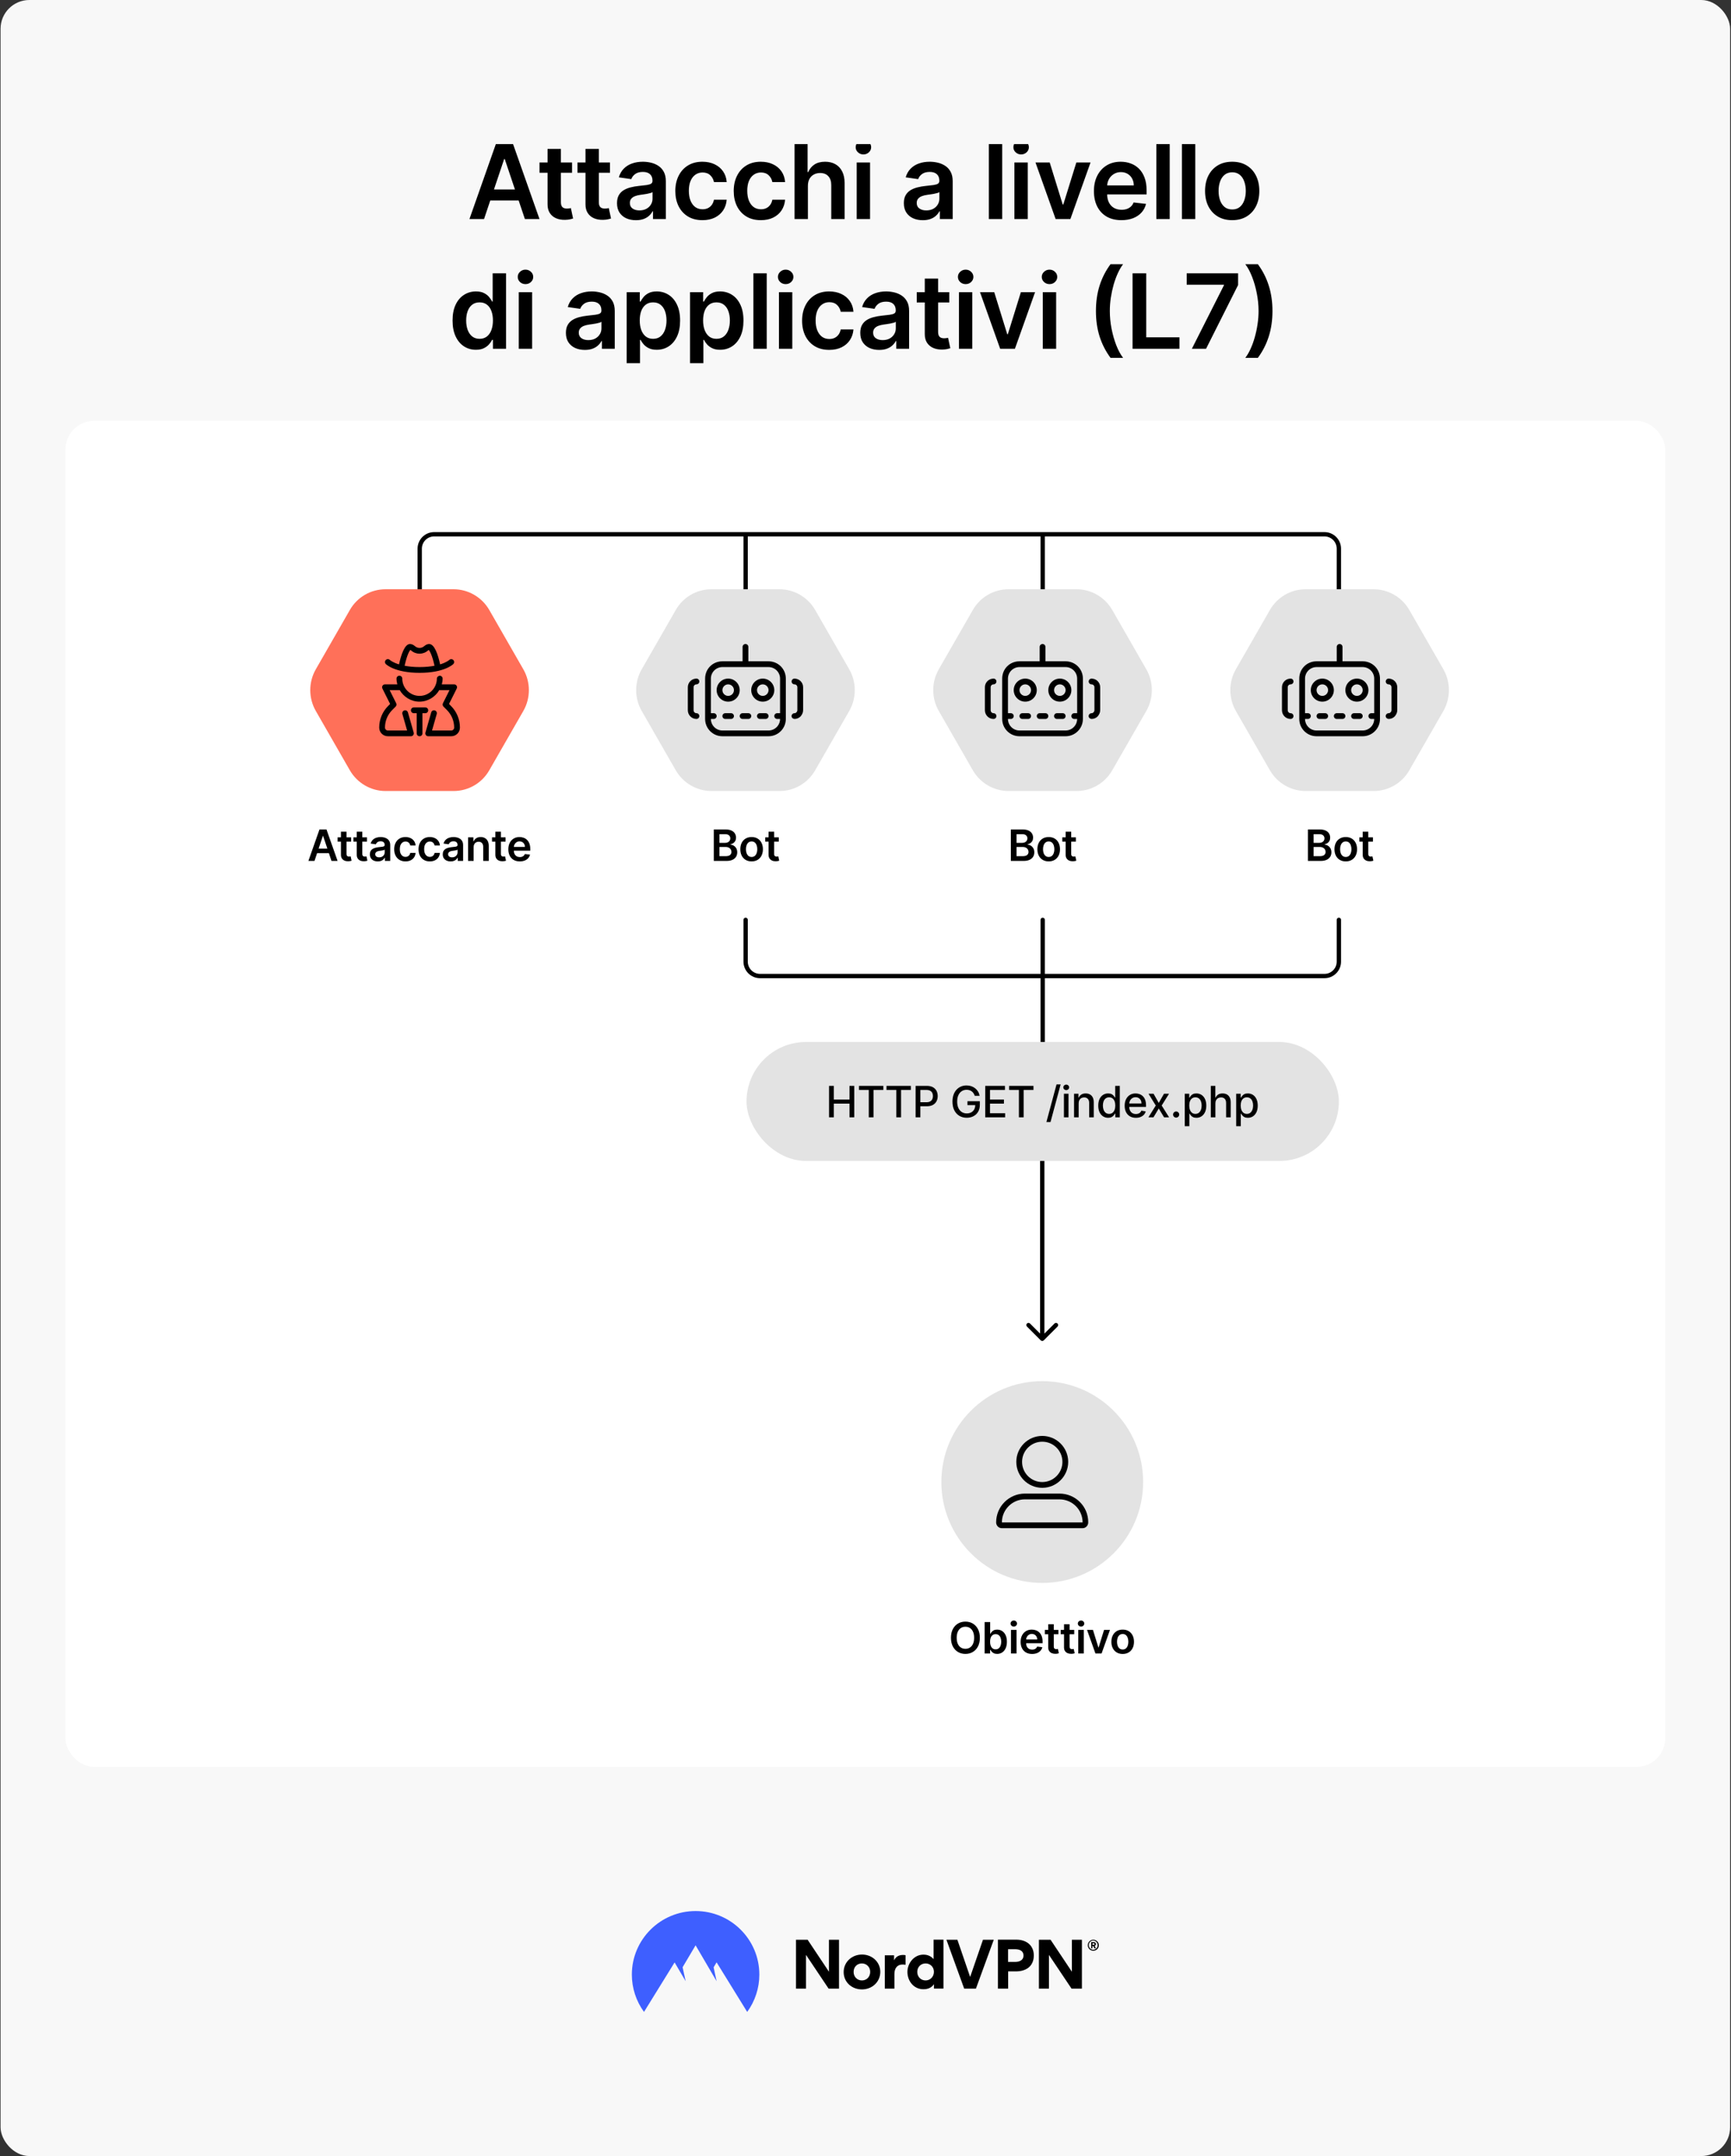 <svg fill="none" height="1496" viewBox="0 0 1201 1496" width="1201" xmlns="http://www.w3.org/2000/svg" xmlns:xlink="http://www.w3.org/1999/xlink"><rect x="0" y="0" width="1201" height="1496" fill="#333333" stroke="none"/><clipPath id="clip0_70_361"><path d="M45.389 100H1155.389V1396H45.389Z"/></clipPath><clipPath id="clip1_70_361"><path d="M45.389 100H1155.389V252H45.389Z"/></clipPath><clipPath id="clip2_70_361"><path d="M477.22 438.855H557.22V518.855H477.22Z"/></clipPath><clipPath id="clip3_70_361"><path d="M683.336 438.855H763.336V518.855H683.336Z"/></clipPath><clipPath id="clip4_70_361"><path d="M889.451 438.855H969.451V518.855H889.451Z"/></clipPath><rect fill="#f8f8f8" height="1496" rx="20" width="1200" x=".389"/><g clip-path="url(#clip0_70_361)"><g clip-path="url(#clip1_70_361)"><path d="M335.833 152H325.708L344.143 99.636H355.853L374.313 152H364.188L350.202 110.375H349.793L335.833 152ZM336.165 131.469H363.779V139.088H336.165V131.469ZM396.914 112.727V119.886H374.337V112.727H396.914ZM379.911 103.318H389.167V140.188C389.167 141.432 389.354 142.386 389.729 143.051 390.121 143.699 390.633 144.142 391.263 144.381 391.894 144.619 392.593 144.739 393.36 144.739 393.94 144.739 394.468 144.696 394.945 144.611 395.44 144.526 395.815 144.449 396.07 144.381L397.63 151.616C397.136 151.787 396.428 151.974 395.508 152.179 394.604 152.384 393.496 152.503 392.184 152.537 389.866 152.605 387.778 152.256 385.92 151.489 384.062 150.705 382.587 149.494 381.496 147.858 380.422 146.222 379.894 144.176 379.911 141.722V103.318ZM423.229 112.727V119.886H400.652V112.727H423.229ZM406.226 103.318H415.482V140.188C415.482 141.432 415.669 142.386 416.044 143.051 416.436 143.699 416.947 144.142 417.578 144.381 418.209 144.619 418.908 144.739 419.675 144.739 420.254 144.739 420.783 144.696 421.26 144.611 421.754 144.526 422.129 144.449 422.385 144.381L423.945 151.616C423.45 151.787 422.743 151.974 421.822 152.179 420.919 152.384 419.811 152.503 418.499 152.537 416.18 152.605 414.092 152.256 412.234 151.489 410.376 150.705 408.902 149.494 407.811 147.858 406.737 146.222 406.209 144.176 406.226 141.722V103.318ZM441.234 152.793C438.745 152.793 436.504 152.349 434.509 151.463 432.532 150.56 430.964 149.23 429.805 147.474 428.663 145.719 428.092 143.554 428.092 140.98 428.092 138.764 428.501 136.932 429.319 135.483 430.137 134.034 431.254 132.875 432.668 132.006 434.083 131.136 435.677 130.48 437.45 130.037 439.24 129.577 441.089 129.244 442.998 129.04 445.299 128.801 447.166 128.588 448.597 128.401 450.029 128.196 451.069 127.889 451.717 127.48 452.382 127.054 452.714 126.398 452.714 125.511V125.358C452.714 123.432 452.143 121.94 451.001 120.884 449.859 119.827 448.214 119.298 446.066 119.298 443.799 119.298 442.001 119.793 440.671 120.781 439.359 121.77 438.472 122.937 438.012 124.284L429.37 123.057C430.052 120.67 431.177 118.676 432.745 117.074 434.313 115.455 436.231 114.244 438.498 113.443 440.765 112.625 443.271 112.216 446.015 112.216 447.907 112.216 449.791 112.438 451.666 112.881 453.541 113.324 455.254 114.057 456.805 115.08 458.356 116.085 459.6 117.457 460.538 119.196 461.492 120.935 461.97 123.108 461.97 125.716V152H453.072V146.605H452.765C452.203 147.696 451.41 148.719 450.387 149.673 449.382 150.611 448.112 151.369 446.578 151.949 445.061 152.511 443.279 152.793 441.234 152.793ZM443.637 145.991C445.495 145.991 447.106 145.625 448.47 144.892 449.833 144.142 450.882 143.153 451.615 141.926 452.365 140.699 452.74 139.361 452.74 137.912V133.284C452.45 133.523 451.955 133.744 451.257 133.949 450.575 134.153 449.808 134.332 448.955 134.486 448.103 134.639 447.259 134.776 446.424 134.895 445.589 135.014 444.865 135.116 444.251 135.202 442.87 135.389 441.634 135.696 440.543 136.122 439.453 136.548 438.592 137.145 437.961 137.912 437.33 138.662 437.015 139.634 437.015 140.827 437.015 142.531 437.637 143.818 438.882 144.688 440.126 145.557 441.711 145.991 443.637 145.991ZM487.37 152.767C483.45 152.767 480.083 151.906 477.271 150.185 474.475 148.463 472.319 146.085 470.802 143.051 469.302 140 468.552 136.489 468.552 132.517 468.552 128.528 469.319 125.009 470.853 121.957 472.387 118.889 474.552 116.503 477.348 114.798 480.16 113.077 483.484 112.216 487.319 112.216 490.507 112.216 493.328 112.804 495.782 113.98 498.254 115.139 500.223 116.784 501.688 118.915 503.154 121.028 503.99 123.5 504.194 126.33H495.348C494.99 124.437 494.137 122.861 492.791 121.599 491.461 120.321 489.68 119.682 487.447 119.682 485.555 119.682 483.893 120.193 482.461 121.216 481.029 122.222 479.913 123.67 479.112 125.562 478.328 127.455 477.936 129.722 477.936 132.364 477.936 135.04 478.328 137.341 479.112 139.267 479.896 141.176 480.995 142.651 482.41 143.69 483.842 144.713 485.521 145.224 487.447 145.224 488.811 145.224 490.029 144.969 491.103 144.457 492.194 143.929 493.106 143.17 493.839 142.182 494.572 141.193 495.075 139.991 495.348 138.577H504.194C503.973 141.355 503.154 143.818 501.74 145.966 500.325 148.097 498.399 149.767 495.961 150.977 493.524 152.17 490.66 152.767 487.37 152.767ZM527.888 152.767C523.968 152.767 520.601 151.906 517.789 150.185 514.993 148.463 512.837 146.085 511.32 143.051 509.82 140 509.07 136.489 509.07 132.517 509.07 128.528 509.837 125.009 511.371 121.957 512.905 118.889 515.07 116.503 517.865 114.798 520.678 113.077 524.002 112.216 527.837 112.216 531.025 112.216 533.846 112.804 536.3 113.98 538.772 115.139 540.74 116.784 542.206 118.915 543.672 121.028 544.508 123.5 544.712 126.33H535.865C535.508 124.437 534.655 122.861 533.309 121.599 531.979 120.321 530.198 119.682 527.965 119.682 526.073 119.682 524.411 120.193 522.979 121.216 521.547 122.222 520.431 123.67 519.63 125.562 518.846 127.455 518.454 129.722 518.454 132.364 518.454 135.04 518.846 137.341 519.63 139.267 520.414 141.176 521.513 142.651 522.928 143.69 524.36 144.713 526.039 145.224 527.965 145.224 529.329 145.224 530.547 144.969 531.621 144.457 532.712 143.929 533.624 143.17 534.357 142.182 535.09 141.193 535.593 139.991 535.865 138.577H544.712C544.49 141.355 543.672 143.818 542.258 145.966 540.843 148.097 538.917 149.767 536.479 150.977 534.042 152.17 531.178 152.767 527.888 152.767ZM560.531 128.989V152H551.275V99.636H560.327V119.401H560.787C561.707 117.185 563.131 115.437 565.057 114.159 567 112.864 569.471 112.216 572.471 112.216 575.199 112.216 577.577 112.787 579.605 113.929 581.633 115.071 583.202 116.741 584.31 118.94 585.435 121.139 585.997 123.824 585.997 126.994V152H576.741V128.426C576.741 125.784 576.06 123.73 574.696 122.264 573.349 120.781 571.457 120.04 569.02 120.04 567.383 120.04 565.917 120.398 564.622 121.114 563.344 121.812 562.338 122.827 561.605 124.156 560.889 125.486 560.531 127.097 560.531 128.989ZM594.395 152V112.727H603.651V152H594.395ZM599.048 107.153C597.582 107.153 596.321 106.668 595.264 105.696 594.207 104.707 593.679 103.523 593.679 102.142 593.679 100.744 594.207 99.56 595.264 98.588 596.321 97.599 597.582 97.105 599.048 97.105 600.531 97.105 601.793 97.599 602.832 98.588 603.889 99.56 604.418 100.744 604.418 102.142 604.418 103.523 603.889 104.707 602.832 105.696 601.793 106.668 600.531 107.153 599.048 107.153ZM640.255 152.793C637.767 152.793 635.525 152.349 633.531 151.463 631.553 150.56 629.985 149.23 628.826 147.474 627.684 145.719 627.113 143.554 627.113 140.98 627.113 138.764 627.522 136.932 628.34 135.483 629.159 134.034 630.275 132.875 631.69 132.006 633.105 131.136 634.698 130.48 636.471 130.037 638.261 129.577 640.11 129.244 642.019 129.04 644.321 128.801 646.187 128.588 647.619 128.401 649.051 128.196 650.09 127.889 650.738 127.48 651.403 127.054 651.735 126.398 651.735 125.511V125.358C651.735 123.432 651.164 121.94 650.022 120.884 648.88 119.827 647.235 119.298 645.088 119.298 642.821 119.298 641.022 119.793 639.693 120.781 638.38 121.77 637.494 122.937 637.034 124.284L628.392 123.057C629.073 120.67 630.198 118.676 631.767 117.074 633.335 115.455 635.252 114.244 637.519 113.443 639.786 112.625 642.292 112.216 645.036 112.216 646.928 112.216 648.812 112.438 650.687 112.881 652.562 113.324 654.275 114.057 655.826 115.08 657.377 116.085 658.622 117.457 659.559 119.196 660.514 120.935 660.991 123.108 660.991 125.716V152H652.093V146.605H651.786C651.224 147.696 650.431 148.719 649.409 149.673 648.403 150.611 647.133 151.369 645.599 151.949 644.082 152.511 642.301 152.793 640.255 152.793ZM642.659 145.991C644.517 145.991 646.127 145.625 647.491 144.892 648.855 144.142 649.903 143.153 650.636 141.926 651.386 140.699 651.761 139.361 651.761 137.912V133.284C651.471 133.523 650.977 133.744 650.278 133.949 649.596 134.153 648.829 134.332 647.977 134.486 647.125 134.639 646.281 134.776 645.446 134.895 644.61 135.014 643.886 135.116 643.272 135.202 641.892 135.389 640.656 135.696 639.565 136.122 638.474 136.548 637.613 137.145 636.982 137.912 636.352 138.662 636.036 139.634 636.036 140.827 636.036 142.531 636.659 143.818 637.903 144.688 639.147 145.557 640.732 145.991 642.659 145.991ZM695.339 99.636V152H686.084V99.636H695.339ZM703.82 152V112.727H713.076V152H703.82ZM708.474 107.153C707.008 107.153 705.746 106.668 704.69 105.696 703.633 104.707 703.104 103.523 703.104 102.142 703.104 100.744 703.633 99.56 704.69 98.588 705.746 97.599 707.008 97.105 708.474 97.105 709.957 97.105 711.218 97.599 712.258 98.588 713.315 99.56 713.843 100.744 713.843 102.142 713.843 103.523 713.315 104.707 712.258 105.696 711.218 106.668 709.957 107.153 708.474 107.153ZM756.636 112.727 742.651 152H732.423L718.438 112.727H728.307L737.332 141.901H737.742L746.793 112.727H756.636ZM778.055 152.767C774.117 152.767 770.717 151.949 767.853 150.312 765.007 148.659 762.816 146.324 761.282 143.307 759.748 140.273 758.981 136.702 758.981 132.594 758.981 128.554 759.748 125.009 761.282 121.957 762.833 118.889 764.998 116.503 767.776 114.798 770.555 113.077 773.819 112.216 777.569 112.216 779.99 112.216 782.274 112.608 784.421 113.392 786.586 114.159 788.495 115.352 790.149 116.972 791.819 118.591 793.132 120.653 794.086 123.159 795.041 125.648 795.518 128.614 795.518 132.057V134.895H763.328V128.656H786.646C786.629 126.884 786.245 125.307 785.495 123.926 784.745 122.528 783.697 121.429 782.35 120.628 781.021 119.827 779.47 119.426 777.697 119.426 775.805 119.426 774.143 119.886 772.711 120.807 771.279 121.71 770.163 122.903 769.362 124.386 768.578 125.852 768.177 127.463 768.16 129.219V134.665C768.16 136.949 768.578 138.909 769.413 140.545 770.248 142.165 771.416 143.409 772.916 144.278 774.416 145.131 776.171 145.557 778.183 145.557 779.529 145.557 780.748 145.369 781.839 144.994 782.93 144.602 783.876 144.031 784.677 143.281 785.478 142.531 786.083 141.602 786.492 140.494L795.134 141.466C794.589 143.75 793.549 145.744 792.015 147.449 790.498 149.136 788.555 150.449 786.186 151.386 783.816 152.307 781.106 152.767 778.055 152.767ZM811.567 99.636V152H802.311V99.636H811.567ZM829.304 99.636V152H820.048V99.636H829.304ZM854.915 152.767C851.08 152.767 847.756 151.923 844.944 150.236 842.131 148.548 839.949 146.187 838.398 143.153 836.864 140.119 836.097 136.574 836.097 132.517 836.097 128.46 836.864 124.906 838.398 121.855 839.949 118.804 842.131 116.435 844.944 114.747 847.756 113.06 851.08 112.216 854.915 112.216 858.751 112.216 862.074 113.06 864.887 114.747 867.699 116.435 869.873 118.804 871.407 121.855 872.958 124.906 873.734 128.46 873.734 132.517 873.734 136.574 872.958 140.119 871.407 143.153 869.873 146.187 867.699 148.548 864.887 150.236 862.074 151.923 858.751 152.767 854.915 152.767ZM854.966 145.352C857.046 145.352 858.785 144.781 860.182 143.639 861.58 142.48 862.62 140.929 863.302 138.986 864.001 137.043 864.35 134.878 864.35 132.491 864.35 130.088 864.001 127.915 863.302 125.972 862.62 124.011 861.58 122.452 860.182 121.293 858.785 120.134 857.046 119.554 854.966 119.554 852.836 119.554 851.063 120.134 849.648 121.293 848.251 122.452 847.202 124.011 846.503 125.972 845.822 127.915 845.481 130.088 845.481 132.491 845.481 134.878 845.822 137.043 846.503 138.986 847.202 140.929 848.251 142.48 849.648 143.639 851.063 144.781 852.836 145.352 854.966 145.352ZM330.186 242.69C327.101 242.69 324.34 241.898 321.902 240.312 319.465 238.727 317.538 236.426 316.124 233.409 314.709 230.392 314.001 226.727 314.001 222.415 314.001 218.051 314.717 214.369 316.149 211.369 317.598 208.352 319.55 206.077 322.004 204.543 324.459 202.991 327.195 202.216 330.212 202.216 332.513 202.216 334.405 202.608 335.888 203.392 337.371 204.159 338.547 205.088 339.416 206.179 340.286 207.253 340.959 208.267 341.436 209.222H341.82V189.636H351.101V242H341.999V235.812H341.436C340.959 236.767 340.269 237.781 339.365 238.855 338.462 239.912 337.269 240.815 335.786 241.565 334.303 242.315 332.436 242.69 330.186 242.69ZM332.769 235.097C334.729 235.097 336.399 234.568 337.78 233.511 339.161 232.437 340.209 230.946 340.925 229.037 341.641 227.128 341.999 224.903 341.999 222.364 341.999 219.824 341.641 217.616 340.925 215.741 340.226 213.866 339.186 212.409 337.805 211.369 336.442 210.33 334.763 209.81 332.769 209.81 330.706 209.81 328.984 210.347 327.604 211.42 326.223 212.494 325.183 213.977 324.484 215.869 323.786 217.761 323.436 219.926 323.436 222.364 323.436 224.818 323.786 227.009 324.484 228.935 325.2 230.844 326.249 232.352 327.629 233.46 329.027 234.551 330.74 235.097 332.769 235.097ZM359.927 242V202.727H369.183V242H359.927ZM364.58 197.153C363.115 197.153 361.853 196.668 360.796 195.696 359.74 194.707 359.211 193.523 359.211 192.142 359.211 190.744 359.74 189.56 360.796 188.588 361.853 187.599 363.115 187.105 364.58 187.105 366.063 187.105 367.325 187.599 368.365 188.588 369.421 189.56 369.95 190.744 369.95 192.142 369.95 193.523 369.421 194.707 368.365 195.696 367.325 196.668 366.063 197.153 364.58 197.153ZM405.787 242.793C403.299 242.793 401.057 242.349 399.063 241.463 397.086 240.56 395.518 239.23 394.358 237.474 393.216 235.719 392.645 233.554 392.645 230.98 392.645 228.764 393.054 226.932 393.873 225.483 394.691 224.034 395.807 222.875 397.222 222.006 398.637 221.136 400.231 220.48 402.003 220.037 403.793 219.577 405.643 219.244 407.552 219.04 409.853 218.801 411.719 218.588 413.151 218.401 414.583 218.196 415.623 217.889 416.27 217.48 416.935 217.054 417.268 216.398 417.268 215.511V215.358C417.268 213.432 416.697 211.94 415.554 210.884 414.412 209.827 412.768 209.298 410.62 209.298 408.353 209.298 406.554 209.793 405.225 210.781 403.912 211.77 403.026 212.937 402.566 214.284L393.924 213.057C394.606 210.67 395.731 208.676 397.299 207.074 398.867 205.455 400.785 204.244 403.052 203.443 405.319 202.625 407.824 202.216 410.569 202.216 412.461 202.216 414.344 202.438 416.219 202.881 418.094 203.324 419.807 204.057 421.358 205.08 422.91 206.085 424.154 207.457 425.091 209.196 426.046 210.935 426.523 213.108 426.523 215.716V242H417.625V236.605H417.319C416.756 237.696 415.964 238.719 414.941 239.673 413.935 240.611 412.665 241.369 411.131 241.949 409.614 242.511 407.833 242.793 405.787 242.793ZM408.191 235.991C410.049 235.991 411.66 235.625 413.023 234.892 414.387 234.142 415.435 233.153 416.168 231.926 416.918 230.699 417.293 229.361 417.293 227.912V223.284C417.003 223.523 416.509 223.744 415.81 223.949 415.128 224.153 414.361 224.332 413.509 224.486 412.657 224.639 411.813 224.776 410.978 224.895 410.143 225.014 409.418 225.116 408.804 225.202 407.424 225.389 406.188 225.696 405.097 226.122 404.006 226.548 403.145 227.145 402.515 227.912 401.884 228.662 401.569 229.634 401.569 230.827 401.569 232.531 402.191 233.818 403.435 234.688 404.679 235.557 406.265 235.991 408.191 235.991ZM434.793 256.727V202.727H443.895V209.222H444.432C444.91 208.267 445.583 207.253 446.452 206.179 447.322 205.088 448.498 204.159 449.981 203.392 451.464 202.608 453.356 202.216 455.657 202.216 458.691 202.216 461.427 202.991 463.864 204.543 466.319 206.077 468.262 208.352 469.694 211.369 471.143 214.369 471.867 218.051 471.867 222.415 471.867 226.727 471.16 230.392 469.745 233.409 468.33 236.426 466.404 238.727 463.967 240.312 461.529 241.898 458.768 242.69 455.682 242.69 453.432 242.69 451.566 242.315 450.083 241.565 448.6 240.815 447.407 239.912 446.503 238.855 445.617 237.781 444.927 236.767 444.432 235.812H444.049V256.727H434.793ZM443.87 222.364C443.87 224.903 444.228 227.128 444.944 229.037 445.677 230.946 446.725 232.437 448.089 233.511 449.469 234.568 451.14 235.097 453.1 235.097 455.145 235.097 456.859 234.551 458.239 233.46 459.62 232.352 460.66 230.844 461.359 228.935 462.074 227.009 462.432 224.818 462.432 222.364 462.432 219.926 462.083 217.761 461.384 215.869 460.685 213.977 459.645 212.494 458.265 211.42 456.884 210.347 455.163 209.81 453.1 209.81 451.123 209.81 449.444 210.33 448.063 211.369 446.682 212.409 445.634 213.866 444.918 215.741 444.219 217.616 443.87 219.824 443.87 222.364ZM478.756 256.727V202.727H487.859V209.222H488.396C488.873 208.267 489.546 207.253 490.416 206.179 491.285 205.088 492.461 204.159 493.944 203.392 495.427 202.608 497.319 202.216 499.62 202.216 502.654 202.216 505.39 202.991 507.827 204.543 510.282 206.077 512.225 208.352 513.657 211.369 515.106 214.369 515.83 218.051 515.83 222.415 515.83 226.727 515.123 230.392 513.708 233.409 512.293 236.426 510.367 238.727 507.93 240.312 505.492 241.898 502.731 242.69 499.646 242.69 497.396 242.69 495.529 242.315 494.046 241.565 492.563 240.815 491.37 239.912 490.467 238.855 489.58 237.781 488.89 236.767 488.396 235.812H488.012V256.727H478.756ZM487.833 222.364C487.833 224.903 488.191 227.128 488.907 229.037 489.64 230.946 490.688 232.437 492.052 233.511 493.433 234.568 495.103 235.097 497.063 235.097 499.109 235.097 500.822 234.551 502.202 233.46 503.583 232.352 504.623 230.844 505.322 228.935 506.038 227.009 506.396 224.818 506.396 222.364 506.396 219.926 506.046 217.761 505.347 215.869 504.648 213.977 503.609 212.494 502.228 211.42 500.847 210.347 499.126 209.81 497.063 209.81 495.086 209.81 493.407 210.33 492.026 211.369 490.646 212.409 489.597 213.866 488.881 215.741 488.183 217.616 487.833 219.824 487.833 222.364ZM531.975 189.636V242H522.72V189.636H531.975ZM540.456 242V202.727H549.712V242H540.456ZM545.11 197.153C543.644 197.153 542.382 196.668 541.326 195.696 540.269 194.707 539.74 193.523 539.74 192.142 539.74 190.744 540.269 189.56 541.326 188.588 542.382 187.599 543.644 187.105 545.11 187.105 546.593 187.105 547.854 187.599 548.894 188.588 549.951 189.56 550.479 190.744 550.479 192.142 550.479 193.523 549.951 194.707 548.894 195.696 547.854 196.668 546.593 197.153 545.11 197.153ZM575.324 242.767C571.403 242.767 568.037 241.906 565.224 240.185 562.429 238.463 560.272 236.085 558.755 233.051 557.255 230 556.505 226.489 556.505 222.517 556.505 218.528 557.272 215.009 558.807 211.957 560.341 208.889 562.505 206.503 565.301 204.798 568.113 203.077 571.437 202.216 575.272 202.216 578.46 202.216 581.281 202.804 583.735 203.98 586.207 205.139 588.176 206.784 589.642 208.915 591.108 211.028 591.943 213.5 592.147 216.33H583.301C582.943 214.437 582.091 212.861 580.744 211.599 579.414 210.321 577.633 209.682 575.4 209.682 573.508 209.682 571.846 210.193 570.414 211.216 568.983 212.222 567.866 213.67 567.065 215.562 566.281 217.455 565.889 219.722 565.889 222.364 565.889 225.04 566.281 227.341 567.065 229.267 567.849 231.176 568.949 232.651 570.363 233.69 571.795 234.713 573.474 235.224 575.4 235.224 576.764 235.224 577.983 234.969 579.057 234.457 580.147 233.929 581.059 233.17 581.792 232.182 582.525 231.193 583.028 229.991 583.301 228.577H592.147C591.926 231.355 591.108 233.818 589.693 235.966 588.278 238.097 586.352 239.767 583.914 240.977 581.477 242.17 578.613 242.767 575.324 242.767ZM610.012 242.793C607.523 242.793 605.282 242.349 603.287 241.463 601.31 240.56 599.742 239.23 598.583 237.474 597.441 235.719 596.87 233.554 596.87 230.98 596.87 228.764 597.279 226.932 598.097 225.483 598.915 224.034 600.032 222.875 601.447 222.006 602.861 221.136 604.455 220.48 606.228 220.037 608.018 219.577 609.867 219.244 611.776 219.04 614.077 218.801 615.944 218.588 617.376 218.401 618.807 218.196 619.847 217.889 620.495 217.48 621.16 217.054 621.492 216.398 621.492 215.511V215.358C621.492 213.432 620.921 211.94 619.779 210.884 618.637 209.827 616.992 209.298 614.844 209.298 612.577 209.298 610.779 209.793 609.449 210.781 608.137 211.77 607.251 212.937 606.79 214.284L598.148 213.057C598.83 210.67 599.955 208.676 601.523 207.074 603.091 205.455 605.009 204.244 607.276 203.443 609.543 202.625 612.049 202.216 614.793 202.216 616.685 202.216 618.569 202.438 620.444 202.881 622.319 203.324 624.032 204.057 625.583 205.08 627.134 206.085 628.378 207.457 629.316 209.196 630.27 210.935 630.748 213.108 630.748 215.716V242H621.85V236.605H621.543C620.981 237.696 620.188 238.719 619.165 239.673 618.16 240.611 616.89 241.369 615.356 241.949 613.839 242.511 612.057 242.793 610.012 242.793ZM612.415 235.991C614.273 235.991 615.884 235.625 617.248 234.892 618.611 234.142 619.66 233.153 620.393 231.926 621.143 230.699 621.518 229.361 621.518 227.912V223.284C621.228 223.523 620.733 223.744 620.035 223.949 619.353 224.153 618.586 224.332 617.733 224.486 616.881 224.639 616.037 224.776 615.202 224.895 614.367 225.014 613.643 225.116 613.029 225.202 611.648 225.389 610.412 225.696 609.322 226.122 608.231 226.548 607.37 227.145 606.739 227.912 606.108 228.662 605.793 229.634 605.793 230.827 605.793 232.531 606.415 233.818 607.66 234.688 608.904 235.557 610.489 235.991 612.415 235.991ZM658.629 202.727V209.886H636.052V202.727H658.629ZM641.626 193.318H650.881V230.188C650.881 231.432 651.069 232.386 651.444 233.051 651.836 233.699 652.347 234.142 652.978 234.381 653.609 234.619 654.307 234.739 655.075 234.739 655.654 234.739 656.182 234.696 656.66 234.611 657.154 234.526 657.529 234.449 657.785 234.381L659.344 241.616C658.85 241.787 658.143 241.974 657.222 242.179 656.319 242.384 655.211 242.503 653.898 242.537 651.58 242.605 649.492 242.256 647.634 241.489 645.776 240.705 644.302 239.494 643.211 237.858 642.137 236.222 641.609 234.176 641.626 231.722V193.318ZM665.332 242V202.727H674.588V242H665.332ZM669.986 197.153C668.52 197.153 667.259 196.668 666.202 195.696 665.145 194.707 664.617 193.523 664.617 192.142 664.617 190.744 665.145 189.56 666.202 188.588 667.259 187.599 668.52 187.105 669.986 187.105 671.469 187.105 672.73 187.599 673.77 188.588 674.827 189.56 675.355 190.744 675.355 192.142 675.355 193.523 674.827 194.707 673.77 195.696 672.73 196.668 671.469 197.153 669.986 197.153ZM718.149 202.727 704.163 242H693.936L679.95 202.727H689.819L698.845 231.901H699.254L708.305 202.727H718.149ZM723.517 242V202.727H732.772V242H723.517ZM728.17 197.153C726.704 197.153 725.443 196.668 724.386 195.696 723.329 194.707 722.801 193.523 722.801 192.142 722.801 190.744 723.329 189.56 724.386 188.588 725.443 187.599 726.704 187.105 728.17 187.105 729.653 187.105 730.914 187.599 731.954 188.588 733.011 189.56 733.539 190.744 733.539 192.142 733.539 193.523 733.011 194.707 731.954 195.696 730.914 196.668 729.653 197.153 728.17 197.153ZM760.377 215.818C760.377 209.426 761.221 203.554 762.908 198.202 764.613 192.832 767.144 187.872 770.502 183.321H779.221C777.925 185.009 776.715 187.08 775.59 189.534 774.465 191.972 773.485 194.648 772.65 197.562 771.832 200.46 771.184 203.469 770.707 206.588 770.246 209.707 770.016 212.784 770.016 215.818 770.016 219.858 770.417 223.949 771.218 228.091 772.036 232.233 773.136 236.077 774.516 239.622 775.914 243.151 777.482 246.04 779.221 248.29H770.502C767.144 243.739 764.613 238.787 762.908 233.435 761.221 228.065 760.377 222.193 760.377 215.818ZM785.784 242V189.636H795.27V234.048H818.332V242H785.784ZM826.935 242 849.205 197.92V197.562H823.355V189.636H859.023V197.741L836.779 242H826.935ZM882.858 215.818C882.858 222.193 882.005 228.065 880.301 233.435 878.613 238.787 876.091 243.739 872.733 248.29H864.014C865.326 246.602 866.537 244.54 867.644 242.102 868.769 239.665 869.741 236.989 870.559 234.074 871.394 231.159 872.042 228.142 872.502 225.023 872.98 221.903 873.218 218.835 873.218 215.818 873.218 211.778 872.809 207.687 871.991 203.545 871.19 199.403 870.091 195.56 868.693 192.014 867.312 188.469 865.752 185.571 864.014 183.321H872.733C876.091 187.872 878.613 192.832 880.301 198.202 882.005 203.554 882.858 209.426 882.858 215.818Z" fill="#000000"/></g><rect fill="#ffffff" height="934" rx="20" width="1110" x="45.389" y="292"/><path d="M679.844 1136.39C679.844 1138.74 679.404 1140.75 678.523 1142.43 677.65 1144.1 676.457 1145.37 674.944 1146.26 673.438 1147.15 671.73 1147.59 669.82 1147.59 667.909 1147.59 666.197 1147.15 664.685 1146.26 663.179 1145.37 661.986 1144.09 661.105 1142.42 660.232 1140.74 659.795 1138.73 659.795 1136.39 659.795 1134.04 660.232 1132.03 661.105 1130.36 661.986 1128.68 663.179 1127.4 664.685 1126.51 666.197 1125.62 667.909 1125.18 669.82 1125.18 671.73 1125.18 673.438 1125.62 674.944 1126.51 676.457 1127.4 677.65 1128.68 678.523 1130.36 679.404 1132.03 679.844 1134.04 679.844 1136.39ZM675.871 1136.39C675.871 1134.73 675.612 1133.34 675.093 1132.2 674.582 1131.06 673.871 1130.19 672.962 1129.61 672.053 1129.02 671.006 1128.73 669.82 1128.73 668.634 1128.73 667.586 1129.02 666.677 1129.61 665.768 1130.19 665.054 1131.06 664.536 1132.2 664.024 1133.34 663.768 1134.73 663.768 1136.39 663.768 1138.04 664.024 1139.44 664.536 1140.58 665.054 1141.72 665.768 1142.58 666.677 1143.17 667.586 1143.76 668.634 1144.05 669.82 1144.05 671.006 1144.05 672.053 1143.76 672.962 1143.17 673.871 1142.58 674.582 1141.72 675.093 1140.58 675.612 1139.44 675.871 1138.04 675.871 1136.39ZM683.149 1147.3V1125.48H687.006V1133.64H687.165C687.364 1133.24 687.645 1132.82 688.007 1132.37 688.369 1131.92 688.859 1131.53 689.477 1131.21 690.095 1130.88 690.884 1130.72 691.842 1130.72 693.107 1130.72 694.246 1131.04 695.262 1131.69 696.285 1132.33 697.094 1133.28 697.691 1134.53 698.295 1135.78 698.597 1137.32 698.597 1139.14 698.597 1140.93 698.302 1142.46 697.712 1143.72 697.123 1144.97 696.32 1145.93 695.305 1146.59 694.289 1147.25 693.139 1147.58 691.853 1147.58 690.915 1147.58 690.138 1147.43 689.52 1147.11 688.902 1146.8 688.405 1146.43 688.028 1145.99 687.659 1145.54 687.371 1145.12 687.165 1144.72H686.942V1147.3H683.149ZM686.931 1139.11C686.931 1140.17 687.08 1141.1 687.379 1141.89 687.684 1142.69 688.121 1143.31 688.689 1143.76 689.264 1144.2 689.96 1144.42 690.777 1144.42 691.629 1144.42 692.343 1144.19 692.918 1143.74 693.494 1143.28 693.927 1142.65 694.218 1141.85 694.516 1141.05 694.665 1140.14 694.665 1139.11 694.665 1138.1 694.52 1137.2 694.229 1136.41 693.938 1135.62 693.504 1135 692.929 1134.55 692.354 1134.11 691.636 1133.88 690.777 1133.88 689.953 1133.88 689.254 1134.1 688.678 1134.53 688.103 1134.97 687.666 1135.57 687.368 1136.35 687.077 1137.14 686.931 1138.06 686.931 1139.11ZM701.443 1147.3V1130.93H705.3V1147.3H701.443ZM703.382 1128.61C702.771 1128.61 702.246 1128.41 701.805 1128 701.365 1127.59 701.145 1127.1 701.145 1126.52 701.145 1125.94 701.365 1125.45 701.805 1125.04 702.246 1124.63 702.771 1124.42 703.382 1124.42 704 1124.42 704.526 1124.63 704.959 1125.04 705.399 1125.45 705.619 1125.94 705.619 1126.52 705.619 1127.1 705.399 1127.59 704.959 1128 704.526 1128.41 704 1128.61 703.382 1128.61ZM716.078 1147.62C714.437 1147.62 713.02 1147.27 711.827 1146.59 710.641 1145.9 709.728 1144.93 709.089 1143.67 708.45 1142.41 708.13 1140.92 708.13 1139.21 708.13 1137.53 708.45 1136.05 709.089 1134.78 709.735 1133.5 710.637 1132.51 711.795 1131.8 712.953 1131.08 714.313 1130.72 715.875 1130.72 716.884 1130.72 717.836 1130.88 718.73 1131.21 719.632 1131.53 720.428 1132.03 721.117 1132.7 721.813 1133.38 722.36 1134.23 722.757 1135.28 723.155 1136.32 723.354 1137.55 723.354 1138.99V1140.17H709.941V1137.57H719.657C719.65 1136.83 719.49 1136.17 719.178 1135.6 718.865 1135.02 718.429 1134.56 717.868 1134.22 717.314 1133.89 716.667 1133.72 715.929 1133.72 715.14 1133.72 714.448 1133.92 713.851 1134.3 713.255 1134.68 712.789 1135.17 712.456 1135.79 712.129 1136.4 711.962 1137.07 711.955 1137.8V1140.07C711.955 1141.02 712.129 1141.84 712.477 1142.52 712.825 1143.2 713.311 1143.72 713.936 1144.08 714.561 1144.43 715.293 1144.61 716.131 1144.61 716.692 1144.61 717.2 1144.53 717.654 1144.38 718.109 1144.21 718.503 1143.98 718.837 1143.66 719.171 1143.35 719.423 1142.96 719.593 1142.5L723.194 1142.91C722.967 1143.86 722.534 1144.69 721.895 1145.4 721.262 1146.1 720.453 1146.65 719.466 1147.04 718.478 1147.42 717.349 1147.62 716.078 1147.62ZM734.356 1130.93V1133.92H724.949V1130.93H734.356ZM727.271 1127.01H731.128V1142.37C731.128 1142.89 731.206 1143.29 731.362 1143.57 731.526 1143.84 731.739 1144.02 732.001 1144.12 732.264 1144.22 732.555 1144.27 732.875 1144.27 733.116 1144.27 733.337 1144.25 733.536 1144.22 733.741 1144.18 733.898 1144.15 734.004 1144.12L734.654 1147.14C734.448 1147.21 734.153 1147.29 733.77 1147.37 733.393 1147.46 732.932 1147.51 732.385 1147.52 731.419 1147.55 730.549 1147.4 729.775 1147.08 729.001 1146.76 728.386 1146.25 727.932 1145.57 727.484 1144.89 727.264 1144.04 727.271 1143.01V1127.01ZM745.32 1130.93V1133.92H735.913V1130.93H745.32ZM738.236 1127.01H742.092V1142.37C742.092 1142.89 742.17 1143.29 742.327 1143.57 742.49 1143.84 742.703 1144.02 742.966 1144.12 743.229 1144.22 743.52 1144.27 743.839 1144.27 744.081 1144.27 744.301 1144.25 744.5 1144.22 744.706 1144.18 744.862 1144.15 744.969 1144.12L745.619 1147.14C745.413 1147.21 745.118 1147.29 744.734 1147.37 744.358 1147.46 743.896 1147.51 743.349 1147.52 742.384 1147.55 741.513 1147.4 740.739 1147.08 739.965 1146.76 739.351 1146.25 738.896 1145.57 738.449 1144.89 738.229 1144.04 738.236 1143.01V1127.01ZM748.114 1147.3V1130.93H751.97V1147.3H748.114ZM750.053 1128.61C749.442 1128.61 748.916 1128.41 748.476 1128 748.035 1127.59 747.815 1127.1 747.815 1126.52 747.815 1125.94 748.035 1125.45 748.476 1125.04 748.916 1124.63 749.442 1124.42 750.053 1124.42 750.67 1124.42 751.196 1124.63 751.629 1125.04 752.07 1125.45 752.29 1125.94 752.29 1126.52 752.29 1127.1 752.07 1127.59 751.629 1128 751.196 1128.41 750.67 1128.61 750.053 1128.61ZM770.12 1130.93 764.293 1147.3H760.032L754.204 1130.93H758.316L762.077 1143.09H762.247L766.019 1130.93H770.12ZM778.938 1147.62C777.34 1147.62 775.955 1147.26 774.783 1146.56 773.611 1145.86 772.702 1144.87 772.056 1143.61 771.417 1142.35 771.097 1140.87 771.097 1139.18 771.097 1137.49 771.417 1136.01 772.056 1134.74 772.702 1133.46 773.611 1132.48 774.783 1131.77 775.955 1131.07 777.34 1130.72 778.938 1130.72 780.536 1130.72 781.921 1131.07 783.093 1131.77 784.265 1132.48 785.17 1133.46 785.81 1134.74 786.456 1136.01 786.779 1137.49 786.779 1139.18 786.779 1140.87 786.456 1142.35 785.81 1143.61 785.17 1144.87 784.265 1145.86 783.093 1146.56 781.921 1147.26 780.536 1147.62 778.938 1147.62ZM778.959 1144.53C779.826 1144.53 780.55 1144.29 781.133 1143.81 781.715 1143.33 782.148 1142.68 782.433 1141.87 782.724 1141.06 782.869 1140.16 782.869 1139.17 782.869 1138.17 782.724 1137.26 782.433 1136.45 782.148 1135.63 781.715 1134.98 781.133 1134.5 780.55 1134.02 779.826 1133.78 778.959 1133.78 778.072 1133.78 777.333 1134.02 776.744 1134.5 776.161 1134.98 775.724 1135.63 775.433 1136.45 775.149 1137.26 775.007 1138.17 775.007 1139.17 775.007 1140.16 775.149 1141.06 775.433 1141.87 775.724 1142.68 776.161 1143.33 776.744 1143.81 777.333 1144.29 778.072 1144.53 778.959 1144.53Z" fill="#000000"/><circle cx="723.134" cy="1028.33" fill="#e3e3e3" r="70"/><path d="M723.134 1032.34C733.075 1032.34 741.134 1024.28 741.134 1014.34 741.134 1004.39 733.075 996.335 723.134 996.335 713.194 996.335 705.134 1004.39 705.134 1014.34 705.134 1024.28 713.196 1032.34 723.134 1032.34ZM723.134 1000.34C730.854 1000.34 737.134 1006.62 737.134 1014.34 737.134 1022.06 730.859 1028.34 723.134 1028.34 715.409 1028.34 709.134 1022.06 709.134 1014.34 709.134 1006.62 715.409 1000.34 723.134 1000.34ZM735.021 1036.34H711.134C700.089 1036.34 691.134 1045.29 691.134 1056.34 691.134 1058.54 692.925 1060.34 695.021 1060.34H751.134C753.343 1060.34 755.021 1058.54 755.021 1056.34 755.134 1045.29 746.184 1036.34 735.021 1036.34ZM695.134 1056.34C695.134 1047.51 702.311 1040.34 711.134 1040.34H735.021C743.959 1040.34 751.134 1047.51 751.134 1056.34H695.134Z" fill="#000000"/><path d="M722.073 930.012C722.659 930.598 723.609 930.598 724.194 930.012L733.74 920.466C734.326 919.881 734.326 918.931 733.74 918.345 733.155 917.759 732.205 917.759 731.619 918.345L723.134 926.83 714.648 918.345C714.063 917.759 713.113 917.759 712.527 918.345 711.941 918.931 711.941 919.881 712.527 920.466L722.073 930.012ZM721.634 764.269 721.634 928.952 724.634 928.952 724.634 764.269 721.634 764.269Z" fill="#000000"/><path d="M928.936 428.851 928.936 380.704C928.936 375.181 924.458 370.704 918.936 370.704L301.214 370.704C295.691 370.704 291.214 375.181 291.214 380.704L291.214 428.851" stroke="#000000" stroke-width="3"/><path d="M723.447 370.704 723.447 428.855" stroke="#000000" stroke-width="3"/><path d="M724.947 638.255C724.947 637.427 724.276 636.755 723.447 636.755 722.619 636.755 721.947 637.427 721.947 638.255L724.947 638.255ZM721.947 638.255 721.947 722.997 724.947 722.997 724.947 638.255 721.947 638.255Z" fill="#000000"/><path d="M517.33 370.704 517.33 428.855" stroke="#000000" stroke-width="3"/><path d="M218.191 597.37H213.972L221.653 575.552H226.532L234.224 597.37H230.005L224.178 580.026H224.008L218.191 597.37ZM218.329 588.815H229.835V591.99H218.329V588.815ZM243.641 581.006V583.989H234.234V581.006H243.641ZM236.557 577.086H240.413V592.448C240.413 592.967 240.491 593.364 240.648 593.641 240.811 593.911 241.024 594.096 241.287 594.195 241.55 594.295 241.841 594.345 242.16 594.345 242.402 594.345 242.622 594.327 242.821 594.291 243.027 594.256 243.183 594.224 243.29 594.195L243.94 597.21C243.734 597.281 243.439 597.359 243.055 597.445 242.679 597.53 242.217 597.58 241.67 597.594 240.704 597.622 239.834 597.477 239.06 597.157 238.286 596.83 237.672 596.326 237.217 595.644 236.77 594.962 236.55 594.11 236.557 593.087V577.086ZM254.606 581.006V583.989H245.199V581.006H254.606ZM247.521 577.086H251.378V592.448C251.378 592.967 251.456 593.364 251.612 593.641 251.775 593.911 251.989 594.096 252.251 594.195 252.514 594.295 252.805 594.345 253.125 594.345 253.366 594.345 253.587 594.327 253.785 594.291 253.991 594.256 254.148 594.224 254.254 594.195L254.904 597.21C254.698 597.281 254.403 597.359 254.02 597.445 253.643 597.53 253.182 597.58 252.635 597.594 251.669 597.622 250.799 597.477 250.025 597.157 249.251 596.83 248.636 596.326 248.182 595.644 247.734 594.962 247.514 594.11 247.521 593.087V577.086ZM262.108 597.7C261.071 597.7 260.137 597.516 259.306 597.146 258.482 596.77 257.829 596.216 257.346 595.484 256.87 594.753 256.632 593.851 256.632 592.778 256.632 591.855 256.802 591.092 257.143 590.488 257.484 589.884 257.949 589.401 258.539 589.039 259.128 588.677 259.793 588.403 260.531 588.219 261.277 588.027 262.048 587.889 262.843 587.803 263.802 587.704 264.579 587.615 265.176 587.537 265.773 587.452 266.206 587.324 266.476 587.153 266.753 586.976 266.891 586.702 266.891 586.333V586.269C266.891 585.467 266.653 584.845 266.177 584.405 265.702 583.965 265.016 583.744 264.121 583.744 263.177 583.744 262.427 583.95 261.873 584.362 261.327 584.774 260.957 585.261 260.766 585.822L257.165 585.31C257.449 584.316 257.918 583.485 258.571 582.818 259.224 582.143 260.023 581.639 260.968 581.305 261.913 580.964 262.957 580.793 264.1 580.793 264.888 580.793 265.673 580.886 266.454 581.07 267.236 581.255 267.949 581.56 268.596 581.987 269.242 582.406 269.761 582.977 270.151 583.702 270.549 584.426 270.748 585.332 270.748 586.418V597.37H267.04V595.122H266.913C266.678 595.577 266.348 596.003 265.922 596.401 265.503 596.791 264.974 597.107 264.334 597.349 263.702 597.583 262.96 597.7 262.108 597.7ZM263.109 594.867C263.883 594.867 264.555 594.714 265.123 594.408 265.691 594.096 266.128 593.684 266.433 593.173 266.746 592.661 266.902 592.104 266.902 591.5V589.572C266.781 589.671 266.575 589.764 266.284 589.849 266 589.934 265.68 590.009 265.325 590.073 264.97 590.136 264.619 590.193 264.271 590.243 263.923 590.293 263.621 590.335 263.365 590.371 262.79 590.449 262.275 590.577 261.82 590.754 261.366 590.932 261.007 591.18 260.744 591.5 260.481 591.813 260.35 592.217 260.35 592.715 260.35 593.425 260.609 593.961 261.128 594.323 261.646 594.685 262.307 594.867 263.109 594.867ZM281.331 597.69C279.698 597.69 278.295 597.331 277.123 596.614 275.959 595.896 275.06 594.906 274.428 593.641 273.803 592.37 273.491 590.907 273.491 589.252 273.491 587.59 273.81 586.124 274.449 584.852 275.089 583.574 275.991 582.58 277.155 581.869 278.327 581.152 279.712 580.793 281.31 580.793 282.638 580.793 283.814 581.038 284.836 581.528 285.866 582.011 286.687 582.697 287.297 583.585 287.908 584.465 288.256 585.495 288.341 586.674H284.655C284.506 585.886 284.151 585.229 283.59 584.703 283.036 584.171 282.294 583.904 281.363 583.904 280.575 583.904 279.883 584.117 279.286 584.543 278.689 584.962 278.224 585.566 277.89 586.354 277.564 587.143 277.4 588.087 277.4 589.188 277.4 590.303 277.564 591.262 277.89 592.065 278.217 592.86 278.675 593.474 279.265 593.908 279.861 594.334 280.561 594.547 281.363 594.547 281.932 594.547 282.439 594.44 282.887 594.227 283.341 594.007 283.721 593.691 284.027 593.279 284.332 592.867 284.542 592.367 284.655 591.777H288.341C288.249 592.935 287.908 593.961 287.319 594.856 286.729 595.744 285.927 596.44 284.911 596.944 283.895 597.441 282.702 597.69 281.331 597.69ZM298.214 597.69C296.58 597.69 295.178 597.331 294.006 596.614 292.841 595.896 291.943 594.906 291.31 593.641 290.685 592.37 290.373 590.907 290.373 589.252 290.373 587.59 290.693 586.124 291.332 584.852 291.971 583.574 292.873 582.58 294.038 581.869 295.21 581.152 296.595 580.793 298.193 580.793 299.521 580.793 300.696 581.038 301.719 581.528 302.749 582.011 303.569 582.697 304.18 583.585 304.791 584.465 305.139 585.495 305.224 586.674H301.538C301.389 585.886 301.033 585.229 300.472 584.703 299.918 584.171 299.176 583.904 298.246 583.904 297.457 583.904 296.765 584.117 296.168 584.543 295.572 584.962 295.107 585.566 294.773 586.354 294.446 587.143 294.283 588.087 294.283 589.188 294.283 590.303 294.446 591.262 294.773 592.065 295.1 592.86 295.558 593.474 296.147 593.908 296.744 594.334 297.443 594.547 298.246 594.547 298.814 594.547 299.322 594.44 299.769 594.227 300.224 594.007 300.604 593.691 300.909 593.279 301.215 592.867 301.424 592.367 301.538 591.777H305.224C305.131 592.935 304.791 593.961 304.201 594.856 303.612 595.744 302.809 596.44 301.793 596.944 300.778 597.441 299.585 597.69 298.214 597.69ZM312.667 597.7C311.63 597.7 310.696 597.516 309.865 597.146 309.042 596.77 308.388 596.216 307.905 595.484 307.429 594.753 307.191 593.851 307.191 592.778 307.191 591.855 307.362 591.092 307.703 590.488 308.044 589.884 308.509 589.401 309.098 589.039 309.688 588.677 310.352 588.403 311.091 588.219 311.836 588.027 312.607 587.889 313.402 587.803 314.361 587.704 315.139 587.615 315.736 587.537 316.332 587.452 316.765 587.324 317.035 587.153 317.312 586.976 317.451 586.702 317.451 586.333V586.269C317.451 585.467 317.213 584.845 316.737 584.405 316.261 583.965 315.576 583.744 314.681 583.744 313.736 583.744 312.987 583.95 312.433 584.362 311.886 584.774 311.517 585.261 311.325 585.822L307.724 585.31C308.008 584.316 308.477 583.485 309.13 582.818 309.784 582.143 310.583 581.639 311.527 581.305 312.472 580.964 313.516 580.793 314.66 580.793 315.448 580.793 316.233 580.886 317.014 581.07 317.795 581.255 318.509 581.56 319.155 581.987 319.802 582.406 320.32 582.977 320.711 583.702 321.108 584.426 321.307 585.332 321.307 586.418V597.37H317.6V595.122H317.472C317.238 595.577 316.907 596.003 316.481 596.401 316.062 596.791 315.533 597.107 314.894 597.349 314.262 597.583 313.52 597.7 312.667 597.7ZM313.669 594.867C314.443 594.867 315.114 594.714 315.682 594.408 316.25 594.096 316.687 593.684 316.993 593.173 317.305 592.661 317.461 592.104 317.461 591.5V589.572C317.341 589.671 317.135 589.764 316.843 589.849 316.559 589.934 316.24 590.009 315.885 590.073 315.53 590.136 315.178 590.193 314.83 590.243 314.482 590.293 314.18 590.335 313.924 590.371 313.349 590.449 312.834 590.577 312.38 590.754 311.925 590.932 311.566 591.18 311.304 591.5 311.041 591.813 310.91 592.217 310.91 592.715 310.91 593.425 311.169 593.961 311.687 594.323 312.206 594.685 312.866 594.867 313.669 594.867ZM328.61 587.782V597.37H324.753V581.006H328.439V583.787H328.631C329.007 582.871 329.607 582.143 330.431 581.603 331.262 581.063 332.289 580.793 333.51 580.793 334.639 580.793 335.623 581.035 336.461 581.518 337.306 582.001 337.96 582.7 338.421 583.617 338.89 584.533 339.121 585.644 339.114 586.951V597.37H335.257V587.548C335.257 586.454 334.973 585.598 334.405 584.98 333.844 584.362 333.066 584.053 332.072 584.053 331.397 584.053 330.797 584.202 330.272 584.501 329.753 584.792 329.345 585.215 329.046 585.769 328.755 586.323 328.61 586.994 328.61 587.782ZM350.774 581.006V583.989H341.367V581.006H350.774ZM343.689 577.086H347.546V592.448C347.546 592.967 347.624 593.364 347.78 593.641 347.943 593.911 348.156 594.096 348.419 594.195 348.682 594.295 348.973 594.345 349.293 594.345 349.534 594.345 349.754 594.327 349.953 594.291 350.159 594.256 350.315 594.224 350.422 594.195L351.072 597.21C350.866 597.281 350.571 597.359 350.188 597.445 349.811 597.53 349.35 597.58 348.803 597.594 347.837 597.622 346.967 597.477 346.193 597.157 345.418 596.83 344.804 596.326 344.35 595.644 343.902 594.962 343.682 594.11 343.689 593.087V577.086ZM360.635 597.69C358.995 597.69 357.578 597.349 356.385 596.667 355.199 595.978 354.286 595.005 353.647 593.748 353.008 592.484 352.688 590.996 352.688 589.284 352.688 587.601 353.008 586.124 353.647 584.852 354.293 583.574 355.195 582.58 356.353 581.869 357.51 581.152 358.87 580.793 360.433 580.793 361.441 580.793 362.393 580.957 363.288 581.283 364.19 581.603 364.986 582.1 365.674 582.775 366.37 583.45 366.917 584.309 367.315 585.353 367.713 586.39 367.912 587.626 367.912 589.06V590.243H354.499V587.644H364.215C364.208 586.905 364.048 586.248 363.736 585.673 363.423 585.09 362.986 584.632 362.425 584.298 361.871 583.965 361.225 583.798 360.486 583.798 359.698 583.798 359.005 583.989 358.409 584.373 357.812 584.749 357.347 585.247 357.013 585.864 356.687 586.475 356.52 587.146 356.512 587.878V590.147C356.512 591.099 356.687 591.916 357.035 592.597 357.383 593.272 357.869 593.791 358.494 594.153 359.119 594.508 359.851 594.685 360.689 594.685 361.25 594.685 361.758 594.607 362.212 594.451 362.667 594.288 363.061 594.05 363.395 593.737 363.728 593.425 363.981 593.038 364.151 592.576L367.752 592.981C367.525 593.933 367.091 594.764 366.452 595.474 365.82 596.177 365.01 596.724 364.023 597.114 363.036 597.498 361.907 597.69 360.635 597.69Z" fill="#000000"/><path d="M314.7 408.855H267.507C257.246 408.855 247.795 414.336 242.693 423.316L219.097 464.424C213.995 473.345 213.995 484.366 219.097 493.287L242.693 534.395C247.795 543.316 257.304 548.855 267.507 548.855H314.7C324.962 548.855 334.412 543.374 339.514 534.395L363.111 493.287C368.213 484.366 368.213 473.345 363.111 464.424L339.514 423.316C334.412 414.395 324.904 408.855 314.7 408.855Z" fill="#ff7059"/><path d="M312.866 489.78 311.542 488.457 316.897 477.745C317.206 477.126 317.175 476.39 316.811 475.8 316.441 475.218 315.791 474.855 315.104 474.855H306.536C306.87 473.569 307.103 472.244 307.103 470.855 307.103 469.75 306.208 468.855 305.215 468.855 304.222 468.855 303.104 469.755 303.104 470.855 303.104 477.473 297.721 482.855 291.104 482.855 284.486 482.855 279.104 477.468 279.104 470.855 279.104 469.75 278.209 468.855 277.104 468.855 275.998 468.855 275.104 469.755 275.104 470.868 275.104 472.255 275.335 473.568 275.666 474.855H267.104C266.412 474.855 265.767 475.218 265.401 475.805 265.038 476.395 265.007 477.132 265.315 477.75L270.67 488.462 269.346 489.785C265.322 493.805 263.104 499.168 263.104 504.855 263.104 508.168 265.795 510.855 269.104 510.855H285.104C285.732 510.855 286.322 510.561 286.701 510.061 287.08 509.559 287.197 508.91 287.025 508.307L283.025 494.307C282.725 493.244 281.619 492.631 280.553 492.932 279.49 493.237 278.877 494.344 279.182 495.404L282.454 506.855H269.104C268.002 506.855 267.104 505.955 267.104 504.855 267.104 500.23 268.905 495.883 272.174 492.613L274.517 490.269C275.127 489.66 275.279 488.73 274.892 487.96L270.339 478.855H277.104C277.176 478.855 277.237 478.822 277.307 478.814 280.079 483.593 285.191 486.855 290.991 486.855 296.791 486.855 302.019 483.595 304.791 478.814 304.966 478.818 305.029 478.855 305.104 478.855H311.87L307.315 487.96C306.928 488.73 307.08 489.659 307.69 490.269L310.034 492.613C313.304 495.88 315.104 500.23 315.104 504.855 315.104 505.959 314.205 506.855 313.104 506.855H299.754L303.024 495.404C303.328 494.344 302.715 493.237 301.652 492.932 300.574 492.629 299.48 493.244 299.18 494.307L295.18 508.307C295.008 508.91 295.125 509.559 295.504 510.06 295.891 510.555 296.366 510.855 297.104 510.855H313.104C316.412 510.855 319.104 508.164 319.104 504.855 319.104 499.168 316.891 493.805 312.866 489.78ZM291.104 466.855C308.241 466.855 314.266 461.018 314.516 460.769 315.29 459.996 315.29 458.752 314.524 457.967 313.758 457.185 312.5 457.172 311.704 457.924 311.674 457.952 309.855 459.606 305.369 460.991 303.891 454.172 301.454 446.855 297.741 446.855 296.597 446.855 295.449 447.352 294.324 448.334 292.456 449.973 289.741 449.967 287.882 448.328 286.766 447.352 285.591 446.855 284.441 446.855 280.779 446.855 278.341 454.174 276.841 460.993 272.399 459.63 270.57 457.989 270.502 457.925 269.725 457.158 268.467 457.166 267.69 457.941 266.909 458.722 266.909 459.989 267.69 460.769 267.94 461.018 273.971 466.855 291.104 466.855ZM284.716 450.957C284.841 451.025 285.017 451.14 285.24 451.336 288.63 454.324 293.563 454.321 296.955 451.343 297.169 451.156 297.341 451.041 297.466 450.968 298.073 451.654 299.8 454.242 301.476 461.947 298.704 462.48 295.291 462.855 291.104 462.855 286.929 462.855 283.516 462.48 280.729 461.943 282.454 454.084 284.141 451.595 284.716 450.957ZM297.104 492.855C297.104 491.75 296.209 490.855 295.104 490.855H287.104C285.998 490.855 285.104 491.75 285.104 492.855 285.104 493.961 286.004 494.855 287.104 494.855H289.104V508.855C289.104 509.961 289.998 510.855 291.104 510.855 292.209 510.855 293.104 509.961 293.104 508.855V494.855H295.104C296.204 494.855 297.104 493.955 297.104 492.855Z" fill="#000000"/><path d="M495.232 597.37V575.552H503.584C505.161 575.552 506.471 575.8 507.515 576.298 508.566 576.788 509.351 577.459 509.87 578.311 510.395 579.163 510.658 580.129 510.658 581.209 510.658 582.097 510.488 582.857 510.147 583.489 509.806 584.114 509.348 584.622 508.772 585.012 508.197 585.403 507.554 585.683 506.844 585.854V586.067C507.618 586.109 508.36 586.347 509.071 586.781 509.788 587.207 510.374 587.81 510.829 588.592 511.283 589.373 511.51 590.318 511.51 591.425 511.51 592.555 511.237 593.57 510.69 594.472 510.143 595.367 509.319 596.074 508.218 596.592 507.118 597.111 505.733 597.37 504.064 597.37H495.232ZM499.184 594.068H503.435C504.87 594.068 505.903 593.794 506.535 593.247 507.174 592.693 507.494 591.983 507.494 591.117 507.494 590.47 507.334 589.888 507.015 589.369 506.695 588.844 506.24 588.432 505.651 588.134 505.061 587.828 504.358 587.675 503.542 587.675H499.184V594.068ZM499.184 584.831H503.094C503.776 584.831 504.39 584.707 504.937 584.458 505.484 584.202 505.914 583.844 506.226 583.382 506.546 582.913 506.706 582.359 506.706 581.72 506.706 580.875 506.407 580.179 505.811 579.632 505.221 579.085 504.344 578.812 503.179 578.812H499.184V584.831ZM521.484 597.69C519.886 597.69 518.501 597.338 517.329 596.635 516.157 595.932 515.248 594.948 514.602 593.684 513.963 592.42 513.643 590.943 513.643 589.252 513.643 587.562 513.963 586.081 514.602 584.81 515.248 583.538 516.157 582.551 517.329 581.848 518.501 581.145 519.886 580.793 521.484 580.793 523.082 580.793 524.467 581.145 525.639 581.848 526.811 582.551 527.716 583.538 528.356 584.81 529.002 586.081 529.325 587.562 529.325 589.252 529.325 590.943 529.002 592.42 528.356 593.684 527.716 594.948 526.811 595.932 525.639 596.635 524.467 597.338 523.082 597.69 521.484 597.69ZM521.505 594.6C522.372 594.6 523.096 594.362 523.679 593.886 524.261 593.403 524.694 592.757 524.978 591.948 525.27 591.138 525.415 590.236 525.415 589.242 525.415 588.24 525.27 587.335 524.978 586.525 524.694 585.708 524.261 585.058 523.679 584.575 523.096 584.092 522.372 583.851 521.505 583.851 520.618 583.851 519.879 584.092 519.289 584.575 518.707 585.058 518.27 585.708 517.979 586.525 517.695 587.335 517.553 588.24 517.553 589.242 517.553 590.236 517.695 591.138 517.979 591.948 518.27 592.757 518.707 593.403 519.289 593.886 519.879 594.362 520.618 594.6 521.505 594.6ZM540.337 581.006V583.989H530.93V581.006H540.337ZM533.253 577.086H537.109V592.448C537.109 592.967 537.188 593.364 537.344 593.641 537.507 593.911 537.72 594.096 537.983 594.195 538.246 594.295 538.537 594.345 538.857 594.345 539.098 594.345 539.318 594.327 539.517 594.291 539.723 594.256 539.879 594.224 539.986 594.195L540.636 597.21C540.43 597.281 540.135 597.359 539.751 597.445 539.375 597.53 538.913 597.58 538.367 597.594 537.401 597.622 536.531 597.477 535.756 597.157 534.982 596.83 534.368 596.326 533.913 595.644 533.466 594.962 533.246 594.11 533.253 593.087V577.086Z" fill="#000000"/><path d="M540.817 408.855H493.624C483.362 408.855 473.912 414.336 468.81 423.316L445.213 464.424C440.111 473.345 440.111 484.366 445.213 493.287L468.81 534.395C473.912 543.316 483.42 548.855 493.624 548.855H540.817C551.078 548.855 560.529 543.374 565.63 534.395L589.227 493.287C594.329 484.366 594.329 473.345 589.227 464.424L565.63 423.316C560.529 414.395 551.02 408.855 540.817 408.855Z" fill="#e3e3e3"/><g clip-path="url(#clip2_70_361)"><path d="M533.22 458.855H519.22V448.855C519.22 447.75 518.32 446.855 517.22 446.855 516.12 446.855 515.22 447.75 515.22 448.855V458.855H501.22C494.482 458.855 489.22 464.118 489.22 470.855V498.855C489.22 505.483 494.592 510.855 501.22 510.855H533.22C539.847 510.855 545.22 505.483 545.22 498.855V470.855C545.22 464.118 539.845 458.855 533.22 458.855ZM541.22 494.855H539.22C538.114 494.855 537.22 495.75 537.22 496.855 537.22 497.961 538.114 498.855 539.22 498.855H541.22C541.22 503.267 537.631 506.855 533.22 506.855H501.22C496.808 506.855 493.22 503.267 493.22 498.855H495.22C496.32 498.855 497.22 497.955 497.22 496.855 497.22 495.755 496.32 494.855 495.22 494.855H493.22V470.855C493.22 466.444 496.808 462.855 501.22 462.855H533.22C537.631 462.855 541.22 466.444 541.22 470.855V494.855ZM481.81 475.43C482.185 475.055 482.677 474.855 483.2 474.855 484.302 474.855 485.216 473.968 485.22 472.855 485.223 471.755 484.33 470.855 483.223 470.855 481.633 470.855 480.118 471.468 478.99 472.593 477.849 473.73 477.22 475.243 477.22 476.855V492.743C477.22 496.168 479.903 498.855 483.205 498.855 484.31 498.855 485.212 497.961 485.212 496.855 485.212 495.75 484.318 494.855 483.212 494.855 482.118 494.855 481.22 493.955 481.22 492.743V476.855C481.22 476.318 481.431 475.805 481.81 475.43ZM551.232 470.855C550.127 470.855 549.232 471.75 549.232 472.855 549.232 473.961 550.132 474.855 551.232 474.855 552.332 474.855 553.22 475.755 553.22 476.855V492.743C553.22 493.284 553.009 493.79 552.63 494.169 552.257 494.655 551.757 494.855 551.232 494.855 550.132 494.855 549.22 495.743 549.22 496.743 549.107 497.955 550.107 498.743 551.207 498.855 552.797 498.855 554.317 498.238 555.446 497.113 556.482 495.868 557.22 494.468 557.22 492.743V476.855C557.22 473.543 554.532 470.855 551.232 470.855ZM507.22 494.855H503.22C502.12 494.855 501.22 495.755 501.22 496.855 501.22 497.955 502.12 498.855 503.22 498.855H507.22C508.32 498.855 509.22 497.955 509.22 496.855 509.22 495.755 508.32 494.855 507.22 494.855ZM519.22 494.855H515.22C514.12 494.855 513.22 495.755 513.22 496.855 513.22 497.955 514.12 498.855 515.22 498.855H519.22C520.325 498.855 521.22 497.961 521.22 496.855 521.22 495.75 520.32 494.855 519.22 494.855ZM531.22 494.855H527.22C526.114 494.855 525.22 495.75 525.22 496.855 525.22 497.961 526.114 498.855 527.22 498.855H531.22C532.325 498.855 533.22 497.961 533.22 496.855 533.22 495.75 532.32 494.855 531.22 494.855ZM505.22 470.855C500.807 470.855 497.22 474.443 497.22 478.855 497.22 483.268 500.81 486.855 505.22 486.855 509.63 486.855 513.22 483.268 513.22 478.855 513.22 474.443 509.632 470.855 505.22 470.855ZM505.22 482.855C503.007 482.855 501.22 481.055 501.22 478.855 501.22 476.655 503.012 474.855 505.22 474.855 507.427 474.855 509.22 476.65 509.22 478.855 509.22 481.06 507.432 482.855 505.22 482.855ZM529.22 470.855C524.81 470.855 521.22 474.443 521.22 478.855 521.22 483.268 524.81 486.855 529.22 486.855 533.63 486.855 537.22 483.268 537.22 478.855 537.22 474.443 533.632 470.855 529.22 470.855ZM529.22 482.855C527.012 482.855 525.22 481.06 525.22 478.855 525.22 476.65 527.012 474.855 529.22 474.855 531.427 474.855 533.22 476.65 533.22 478.855 533.22 481.06 531.432 482.855 529.22 482.855Z" fill="#000000"/></g><path d="M701.349 597.37V575.552H709.701C711.278 575.552 712.588 575.8 713.633 576.298 714.684 576.788 715.468 577.459 715.987 578.311 716.512 579.163 716.775 580.129 716.775 581.209 716.775 582.097 716.605 582.857 716.264 583.489 715.923 584.114 715.465 584.622 714.89 585.012 714.314 585.403 713.672 585.683 712.961 585.854V586.067C713.735 586.109 714.478 586.347 715.188 586.781 715.905 587.207 716.491 587.81 716.946 588.592 717.4 589.373 717.628 590.318 717.628 591.425 717.628 592.555 717.354 593.57 716.807 594.472 716.26 595.367 715.436 596.074 714.336 596.592 713.235 597.111 711.85 597.37 710.181 597.37H701.349ZM705.302 594.068H709.552C710.987 594.068 712.02 593.794 712.652 593.247 713.292 592.693 713.611 591.983 713.611 591.117 713.611 590.47 713.451 589.888 713.132 589.369 712.812 588.844 712.358 588.432 711.768 588.134 711.179 587.828 710.476 587.675 709.659 587.675H705.302V594.068ZM705.302 584.831H709.211C709.893 584.831 710.508 584.707 711.054 584.458 711.601 584.202 712.031 583.844 712.343 583.382 712.663 582.913 712.823 582.359 712.823 581.72 712.823 580.875 712.525 580.179 711.928 579.632 711.338 579.085 710.461 578.812 709.297 578.812H705.302V584.831ZM727.601 597.69C726.003 597.69 724.618 597.338 723.446 596.635 722.275 595.932 721.365 594.948 720.719 593.684 720.08 592.42 719.76 590.943 719.76 589.252 719.76 587.562 720.08 586.081 720.719 584.81 721.365 583.538 722.275 582.551 723.446 581.848 724.618 581.145 726.003 580.793 727.601 580.793 729.199 580.793 730.584 581.145 731.756 581.848 732.928 582.551 733.833 583.538 734.473 584.81 735.119 586.081 735.442 587.562 735.442 589.252 735.442 590.943 735.119 592.42 734.473 593.684 733.833 594.948 732.928 595.932 731.756 596.635 730.584 597.338 729.199 597.69 727.601 597.69ZM727.623 594.6C728.489 594.6 729.213 594.362 729.796 593.886 730.378 593.403 730.811 592.757 731.096 591.948 731.387 591.138 731.532 590.236 731.532 589.242 731.532 588.24 731.387 587.335 731.096 586.525 730.811 585.708 730.378 585.058 729.796 584.575 729.213 584.092 728.489 583.851 727.623 583.851 726.735 583.851 725.996 584.092 725.407 584.575 724.824 585.058 724.387 585.708 724.096 586.525 723.812 587.335 723.67 588.24 723.67 589.242 723.67 590.236 723.812 591.138 724.096 591.948 724.387 592.757 724.824 593.403 725.407 593.886 725.996 594.362 726.735 594.6 727.623 594.6ZM746.455 581.006V583.989H737.048V581.006H746.455ZM739.37 577.086H743.227V592.448C743.227 592.967 743.305 593.364 743.461 593.641 743.624 593.911 743.837 594.096 744.1 594.195 744.363 594.295 744.654 594.345 744.974 594.345 745.215 594.345 745.435 594.327 745.634 594.291 745.84 594.256 745.996 594.224 746.103 594.195L746.753 597.21C746.547 597.281 746.252 597.359 745.869 597.445 745.492 597.53 745.031 597.58 744.484 597.594 743.518 597.622 742.648 597.477 741.874 597.157 741.099 596.83 740.485 596.326 740.031 595.644 739.583 594.962 739.363 594.11 739.37 593.087V577.086Z" fill="#000000"/><path d="M746.933 408.855H699.74C689.478 408.855 680.028 414.336 674.926 423.316L651.329 464.424C646.227 473.345 646.227 484.366 651.329 493.287L674.926 534.395C680.028 543.316 689.536 548.855 699.74 548.855H746.933C757.195 548.855 766.645 543.374 771.747 534.395L795.343 493.287C800.445 484.366 800.445 473.345 795.343 464.424L771.747 423.316C766.645 414.395 757.137 408.855 746.933 408.855Z" fill="#e3e3e3"/><g clip-path="url(#clip3_70_361)"><path d="M739.336 458.855H725.336V448.855C725.336 447.75 724.436 446.855 723.336 446.855 722.236 446.855 721.336 447.75 721.336 448.855V458.855H707.336C700.598 458.855 695.336 464.118 695.336 470.855V498.855C695.336 505.483 700.708 510.855 707.336 510.855H739.336C745.963 510.855 751.336 505.483 751.336 498.855V470.855C751.336 464.118 745.961 458.855 739.336 458.855ZM747.336 494.855H745.336C744.23 494.855 743.336 495.75 743.336 496.855 743.336 497.961 744.23 498.855 745.336 498.855H747.336C747.336 503.267 743.747 506.855 739.336 506.855H707.336C702.925 506.855 699.336 503.267 699.336 498.855H701.336C702.436 498.855 703.336 497.955 703.336 496.855 703.336 495.755 702.436 494.855 701.336 494.855H699.336V470.855C699.336 466.444 702.925 462.855 707.336 462.855H739.336C743.747 462.855 747.336 466.444 747.336 470.855V494.855ZM687.926 475.43C688.301 475.055 688.793 474.855 689.316 474.855 690.418 474.855 691.332 473.968 691.336 472.855 691.34 471.755 690.446 470.855 689.34 470.855 687.75 470.855 686.235 471.468 685.106 472.593 683.965 473.73 683.336 475.243 683.336 476.855V492.743C683.336 496.168 686.02 498.855 689.321 498.855 690.426 498.855 691.328 497.961 691.328 496.855 691.328 495.75 690.434 494.855 689.328 494.855 688.235 494.855 687.336 493.955 687.336 492.743V476.855C687.336 476.318 687.547 475.805 687.926 475.43ZM757.348 470.855C756.243 470.855 755.348 471.75 755.348 472.855 755.348 473.961 756.248 474.855 757.348 474.855 758.448 474.855 759.336 475.755 759.336 476.855V492.743C759.336 493.284 759.125 493.79 758.746 494.169 758.373 494.655 757.873 494.855 757.348 494.855 756.248 494.855 755.336 495.743 755.336 496.743 755.223 497.955 756.223 498.743 757.323 498.855 758.913 498.855 760.433 498.238 761.562 497.113 762.598 495.868 763.336 494.468 763.336 492.743V476.855C763.336 473.543 760.648 470.855 757.348 470.855ZM713.336 494.855H709.336C708.236 494.855 707.336 495.755 707.336 496.855 707.336 497.955 708.236 498.855 709.336 498.855H713.336C714.436 498.855 715.336 497.955 715.336 496.855 715.336 495.755 714.436 494.855 713.336 494.855ZM725.336 494.855H721.336C720.236 494.855 719.336 495.755 719.336 496.855 719.336 497.955 720.236 498.855 721.336 498.855H725.336C726.441 498.855 727.336 497.961 727.336 496.855 727.336 495.75 726.436 494.855 725.336 494.855ZM737.336 494.855H733.336C732.23 494.855 731.336 495.75 731.336 496.855 731.336 497.961 732.23 498.855 733.336 498.855H737.336C738.441 498.855 739.336 497.961 739.336 496.855 739.336 495.75 738.436 494.855 737.336 494.855ZM711.336 470.855C706.923 470.855 703.336 474.443 703.336 478.855 703.336 483.268 706.926 486.855 711.336 486.855 715.746 486.855 719.336 483.268 719.336 478.855 719.336 474.443 715.748 470.855 711.336 470.855ZM711.336 482.855C709.123 482.855 707.336 481.055 707.336 478.855 707.336 476.655 709.128 474.855 711.336 474.855 713.543 474.855 715.336 476.65 715.336 478.855 715.336 481.06 713.548 482.855 711.336 482.855ZM735.336 470.855C730.926 470.855 727.336 474.443 727.336 478.855 727.336 483.268 730.926 486.855 735.336 486.855 739.746 486.855 743.336 483.268 743.336 478.855 743.336 474.443 739.748 470.855 735.336 470.855ZM735.336 482.855C733.128 482.855 731.336 481.06 731.336 478.855 731.336 476.65 733.128 474.855 735.336 474.855 737.543 474.855 739.336 476.65 739.336 478.855 739.336 481.06 737.548 482.855 735.336 482.855Z" fill="#000000"/></g><path d="M907.464 597.37V575.552H915.817C917.393 575.552 918.704 575.8 919.748 576.298 920.799 576.788 921.584 577.459 922.102 578.311 922.628 579.163 922.89 580.129 922.89 581.209 922.89 582.097 922.72 582.857 922.379 583.489 922.038 584.114 921.58 584.622 921.005 585.012 920.43 585.403 919.787 585.683 919.077 585.854V586.067C919.851 586.109 920.593 586.347 921.303 586.781 922.02 587.207 922.606 587.81 923.061 588.592 923.515 589.373 923.743 590.318 923.743 591.425 923.743 592.555 923.469 593.57 922.922 594.472 922.376 595.367 921.552 596.074 920.451 596.592 919.35 597.111 917.965 597.37 916.296 597.37H907.464ZM911.417 594.068H915.667C917.102 594.068 918.136 593.794 918.768 593.247 919.407 592.693 919.726 591.983 919.726 591.117 919.726 590.47 919.567 589.888 919.247 589.369 918.927 588.844 918.473 588.432 917.883 588.134 917.294 587.828 916.591 587.675 915.774 587.675H911.417V594.068ZM911.417 584.831H915.327C916.008 584.831 916.623 584.707 917.17 584.458 917.716 584.202 918.146 583.844 918.459 583.382 918.778 582.913 918.938 582.359 918.938 581.72 918.938 580.875 918.64 580.179 918.043 579.632 917.454 579.085 916.577 578.812 915.412 578.812H911.417V584.831ZM933.716 597.69C932.118 597.69 930.734 597.338 929.562 596.635 928.39 595.932 927.481 594.948 926.834 593.684 926.195 592.42 925.876 590.943 925.876 589.252 925.876 587.562 926.195 586.081 926.834 584.81 927.481 583.538 928.39 582.551 929.562 581.848 930.734 581.145 932.118 580.793 933.716 580.793 935.314 580.793 936.699 581.145 937.871 581.848 939.043 582.551 939.949 583.538 940.588 584.81 941.234 586.081 941.557 587.562 941.557 589.252 941.557 590.943 941.234 592.42 940.588 593.684 939.949 594.948 939.043 595.932 937.871 596.635 936.699 597.338 935.314 597.69 933.716 597.69ZM933.738 594.6C934.604 594.6 935.329 594.362 935.911 593.886 936.493 593.403 936.927 592.757 937.211 591.948 937.502 591.138 937.648 590.236 937.648 589.242 937.648 588.24 937.502 587.335 937.211 586.525 936.927 585.708 936.493 585.058 935.911 584.575 935.329 584.092 934.604 583.851 933.738 583.851 932.85 583.851 932.111 584.092 931.522 584.575 930.939 585.058 930.503 585.708 930.212 586.525 929.927 587.335 929.785 588.24 929.785 589.242 929.785 590.236 929.927 591.138 930.212 591.948 930.503 592.757 930.939 593.403 931.522 593.886 932.111 594.362 932.85 594.6 933.738 594.6ZM952.57 581.006V583.989H943.163V581.006H952.57ZM945.485 577.086H949.342V592.448C949.342 592.967 949.42 593.364 949.576 593.641 949.74 593.911 949.953 594.096 950.215 594.195 950.478 594.295 950.769 594.345 951.089 594.345 951.33 594.345 951.551 594.327 951.75 594.291 951.955 594.256 952.112 594.224 952.218 594.195L952.868 597.21C952.662 597.281 952.367 597.359 951.984 597.445 951.607 597.53 951.146 597.58 950.599 597.594 949.633 597.622 948.763 597.477 947.989 597.157 947.215 596.83 946.6 596.326 946.146 595.644 945.698 594.962 945.478 594.11 945.485 593.087V577.086Z" fill="#000000"/><path d="M953.048 408.855H905.855C895.593 408.855 886.143 414.336 881.041 423.316L857.445 464.424C852.343 473.345 852.343 484.366 857.445 493.287L881.041 534.395C886.143 543.316 895.651 548.855 905.855 548.855H953.048C963.31 548.855 972.76 543.374 977.862 534.395L1001.46 493.287C1006.56 484.366 1006.56 473.345 1001.46 464.424L977.862 423.316C972.76 414.395 963.252 408.855 953.048 408.855Z" fill="#e3e3e3"/><g clip-path="url(#clip4_70_361)"><path d="M945.451 458.855H931.451V448.855C931.451 447.75 930.551 446.855 929.451 446.855 928.351 446.855 927.451 447.75 927.451 448.855V458.855H913.451C906.714 458.855 901.451 464.118 901.451 470.855V498.855C901.451 505.483 906.824 510.855 913.451 510.855H945.451C952.079 510.855 957.451 505.483 957.451 498.855V470.855C957.451 464.118 952.076 458.855 945.451 458.855ZM953.451 494.855H951.451C950.346 494.855 949.451 495.75 949.451 496.855 949.451 497.961 950.346 498.855 951.451 498.855H953.451C953.451 503.267 949.862 506.855 945.451 506.855H913.451C909.04 506.855 905.451 503.267 905.451 498.855H907.451C908.551 498.855 909.451 497.955 909.451 496.855 909.451 495.755 908.551 494.855 907.451 494.855H905.451V470.855C905.451 466.444 909.04 462.855 913.451 462.855H945.451C949.862 462.855 953.451 466.444 953.451 470.855V494.855ZM894.041 475.43C894.416 475.055 894.909 474.855 895.431 474.855 896.534 474.855 897.447 473.968 897.451 472.855 897.455 471.755 896.561 470.855 895.455 470.855 893.865 470.855 892.35 471.468 891.221 472.593 890.08 473.73 889.451 475.243 889.451 476.855V492.743C889.451 496.168 892.135 498.855 895.436 498.855 896.542 498.855 897.444 497.961 897.444 496.855 897.444 495.75 896.549 494.855 895.444 494.855 894.35 494.855 893.451 493.955 893.451 492.743V476.855C893.451 476.318 893.662 475.805 894.041 475.43ZM963.464 470.855C962.358 470.855 961.464 471.75 961.464 472.855 961.464 473.961 962.364 474.855 963.464 474.855 964.564 474.855 965.451 475.755 965.451 476.855V492.743C965.451 493.284 965.24 493.79 964.861 494.169 964.489 494.655 963.989 494.855 963.464 494.855 962.364 494.855 961.451 495.743 961.451 496.743 961.339 497.955 962.339 498.743 963.439 498.855 965.029 498.855 966.549 498.238 967.677 497.113 968.714 495.868 969.451 494.468 969.451 492.743V476.855C969.451 473.543 966.764 470.855 963.464 470.855ZM919.451 494.855H915.451C914.351 494.855 913.451 495.755 913.451 496.855 913.451 497.955 914.351 498.855 915.451 498.855H919.451C920.551 498.855 921.451 497.955 921.451 496.855 921.451 495.755 920.551 494.855 919.451 494.855ZM931.451 494.855H927.451C926.351 494.855 925.451 495.755 925.451 496.855 925.451 497.955 926.351 498.855 927.451 498.855H931.451C932.557 498.855 933.451 497.961 933.451 496.855 933.451 495.75 932.551 494.855 931.451 494.855ZM943.451 494.855H939.451C938.346 494.855 937.451 495.75 937.451 496.855 937.451 497.961 938.346 498.855 939.451 498.855H943.451C944.557 498.855 945.451 497.961 945.451 496.855 945.451 495.75 944.551 494.855 943.451 494.855ZM917.451 470.855C913.039 470.855 909.451 474.443 909.451 478.855 909.451 483.268 913.041 486.855 917.451 486.855 921.861 486.855 925.451 483.268 925.451 478.855 925.451 474.443 921.864 470.855 917.451 470.855ZM917.451 482.855C915.239 482.855 913.451 481.055 913.451 478.855 913.451 476.655 915.244 474.855 917.451 474.855 919.659 474.855 921.451 476.65 921.451 478.855 921.451 481.06 919.664 482.855 917.451 482.855ZM941.451 470.855C937.041 470.855 933.451 474.443 933.451 478.855 933.451 483.268 937.041 486.855 941.451 486.855 945.861 486.855 949.451 483.268 949.451 478.855 949.451 474.443 945.864 470.855 941.451 470.855ZM941.451 482.855C939.244 482.855 937.451 481.06 937.451 478.855 937.451 476.65 939.244 474.855 941.451 474.855 943.659 474.855 945.451 476.65 945.451 478.855 945.451 481.06 943.664 482.855 941.451 482.855Z" fill="#000000"/></g><rect fill="#e3e3e3" height="82.543" rx="41.272" width="410.978" x="517.959" y="722.997"/><path d="M575.221 775.268V753.45H578.513V762.932H589.39V753.45H592.693V775.268H589.39V765.755H578.513V775.268H575.221ZM595.979 756.284V753.45H612.865V756.284H606.057V775.268H602.776V756.284H595.979ZM615.088 756.284V753.45H631.974V756.284H625.166V775.268H621.885V756.284H615.088ZM635.273 775.268V753.45H643.05C644.747 753.45 646.154 753.759 647.269 754.377 648.384 754.995 649.218 755.84 649.772 756.912 650.326 757.978 650.603 759.178 650.603 760.513 650.603 761.856 650.323 763.063 649.762 764.135 649.208 765.201 648.37 766.046 647.247 766.671 646.132 767.289 644.73 767.598 643.039 767.598H637.691V764.807H642.741C643.813 764.807 644.684 764.622 645.351 764.253 646.019 763.876 646.509 763.365 646.821 762.719 647.134 762.072 647.29 761.337 647.29 760.513 647.29 759.689 647.134 758.958 646.821 758.319 646.509 757.68 646.015 757.179 645.34 756.817 644.673 756.454 643.792 756.273 642.698 756.273H638.565V775.268H635.273ZM676.304 760.343C676.098 759.697 675.821 759.118 675.473 758.606 675.132 758.088 674.723 757.648 674.247 757.285 673.772 756.916 673.228 756.635 672.617 756.444 672.014 756.252 671.35 756.156 670.625 756.156 669.397 756.156 668.289 756.472 667.301 757.104 666.314 757.736 665.533 758.663 664.958 759.885 664.389 761.099 664.105 762.587 664.105 764.349 664.105 766.117 664.393 767.612 664.968 768.834 665.544 770.055 666.332 770.982 667.333 771.614 668.335 772.246 669.475 772.562 670.753 772.562 671.939 772.562 672.973 772.321 673.853 771.838 674.741 771.355 675.426 770.673 675.909 769.792 676.399 768.905 676.644 767.861 676.644 766.66L677.497 766.82H671.254V764.104H679.83V766.586C679.83 768.418 679.439 770.009 678.658 771.358 677.884 772.701 676.811 773.738 675.441 774.469 674.077 775.201 672.514 775.567 670.753 775.567 668.779 775.567 667.046 775.112 665.554 774.203 664.07 773.294 662.912 772.005 662.081 770.336 661.25 768.66 660.835 766.671 660.835 764.37 660.835 762.63 661.076 761.067 661.559 759.682 662.042 758.297 662.72 757.122 663.594 756.156 664.475 755.183 665.508 754.441 666.694 753.93 667.887 753.411 669.191 753.152 670.604 753.152 671.783 753.152 672.88 753.326 673.896 753.674 674.919 754.022 675.828 754.515 676.623 755.155 677.426 755.794 678.09 756.554 678.615 757.434 679.141 758.308 679.496 759.278 679.681 760.343H676.304ZM683.577 775.268V753.45H697.256V756.284H686.869V762.932H696.542V765.755H686.869V772.434H697.383V775.268H683.577ZM700.145 756.284V753.45H717.03V756.284H710.223V775.268H706.942V756.284H700.145ZM735.891 752.427 728.86 778.55H726.016L733.047 752.427H735.891ZM738.165 775.268V758.905H741.351V775.268H738.165ZM739.774 756.38C739.22 756.38 738.744 756.195 738.346 755.826 737.956 755.449 737.76 755.002 737.76 754.483 737.76 753.958 737.956 753.51 738.346 753.141 738.744 752.765 739.22 752.577 739.774 752.577 740.328 752.577 740.8 752.765 741.191 753.141 741.588 753.51 741.787 753.958 741.787 754.483 741.787 755.002 741.588 755.449 741.191 755.826 740.8 756.195 740.328 756.38 739.774 756.38ZM748.389 765.552V775.268H745.204V758.905H748.261V761.568H748.464C748.84 760.702 749.43 760.005 750.232 759.48 751.042 758.954 752.061 758.692 753.29 758.692 754.405 758.692 755.381 758.926 756.22 759.395 757.058 759.856 757.707 760.545 758.169 761.461 758.631 762.378 758.862 763.51 758.862 764.86V775.268H755.676V765.243C755.676 764.057 755.367 763.13 754.749 762.463 754.131 761.788 753.283 761.451 752.203 761.451 751.465 761.451 750.808 761.611 750.232 761.93 749.664 762.25 749.213 762.719 748.879 763.336 748.553 763.947 748.389 764.686 748.389 765.552ZM768.827 775.588C767.506 775.588 766.327 775.251 765.29 774.576 764.261 773.894 763.451 772.925 762.861 771.667 762.279 770.403 761.988 768.887 761.988 767.118 761.988 765.35 762.283 763.837 762.872 762.58 763.469 761.323 764.285 760.361 765.322 759.693 766.359 759.025 767.535 758.692 768.849 758.692 769.864 758.692 770.681 758.862 771.299 759.203 771.924 759.537 772.407 759.927 772.748 760.375 773.096 760.822 773.366 761.216 773.557 761.557H773.749V753.45H776.935V775.268H773.824V772.722H773.557C773.366 773.07 773.089 773.468 772.726 773.915 772.371 774.363 771.881 774.753 771.256 775.087 770.631 775.421 769.822 775.588 768.827 775.588ZM769.53 772.871C770.447 772.871 771.221 772.63 771.853 772.147 772.492 771.657 772.975 770.979 773.302 770.112 773.636 769.246 773.802 768.237 773.802 767.086 773.802 765.95 773.639 764.956 773.312 764.104 772.986 763.251 772.506 762.587 771.874 762.111 771.242 761.635 770.461 761.398 769.53 761.398 768.572 761.398 767.773 761.646 767.133 762.143 766.494 762.64 766.011 763.319 765.685 764.178 765.365 765.037 765.205 766.007 765.205 767.086 765.205 768.18 765.368 769.164 765.695 770.037 766.022 770.911 766.505 771.604 767.144 772.115 767.79 772.619 768.586 772.871 769.53 772.871ZM788.101 775.599C786.489 775.599 785.101 775.254 783.936 774.565 782.778 773.869 781.883 772.893 781.251 771.635 780.626 770.371 780.314 768.89 780.314 767.193 780.314 765.517 780.626 764.04 781.251 762.761 781.883 761.483 782.764 760.485 783.893 759.768 785.03 759.05 786.358 758.692 787.878 758.692 788.801 758.692 789.696 758.844 790.562 759.15 791.429 759.455 792.207 759.934 792.895 760.588 793.584 761.241 794.128 762.09 794.525 763.134 794.923 764.171 795.122 765.432 795.122 766.916V768.045H782.114V765.659H792.001C792.001 764.821 791.83 764.079 791.489 763.432 791.148 762.779 790.669 762.264 790.051 761.888 789.44 761.511 788.723 761.323 787.899 761.323 787.004 761.323 786.223 761.543 785.555 761.983 784.895 762.417 784.383 762.985 784.021 763.688 783.666 764.384 783.489 765.14 783.489 765.957V767.822C783.489 768.915 783.68 769.846 784.064 770.613 784.454 771.38 784.998 771.966 785.694 772.371 786.39 772.768 787.203 772.967 788.133 772.967 788.737 772.967 789.288 772.882 789.785 772.711 790.282 772.534 790.712 772.271 791.074 771.923 791.436 771.575 791.713 771.145 791.905 770.634L794.92 771.177C794.678 772.065 794.245 772.843 793.62 773.51 793.002 774.171 792.224 774.686 791.287 775.055 790.356 775.417 789.295 775.599 788.101 775.599ZM800.358 758.905 803.969 765.275 807.613 758.905H811.096L805.993 767.086 811.139 775.268H807.655L803.969 769.153 800.294 775.268H796.799L801.892 767.086 796.863 758.905H800.358ZM816.034 775.471C815.451 775.471 814.951 775.265 814.532 774.853 814.112 774.434 813.903 773.93 813.903 773.34 813.903 772.758 814.112 772.26 814.532 771.849 814.951 771.43 815.451 771.22 816.034 771.22 816.616 771.22 817.117 771.43 817.536 771.849 817.955 772.26 818.164 772.758 818.164 773.34 818.164 773.731 818.065 774.089 817.866 774.416 817.674 774.736 817.419 774.991 817.099 775.183 816.779 775.375 816.424 775.471 816.034 775.471ZM821.999 781.405V758.905H825.11V761.557H825.376C825.561 761.216 825.827 760.822 826.175 760.375 826.523 759.927 827.006 759.537 827.624 759.203 828.242 758.862 829.059 758.692 830.074 758.692 831.395 758.692 832.574 759.025 833.611 759.693 834.648 760.361 835.461 761.323 836.051 762.58 836.647 763.837 836.946 765.35 836.946 767.118 836.946 768.887 836.651 770.403 836.062 771.667 835.472 772.925 834.662 773.894 833.633 774.576 832.603 775.251 831.427 775.588 830.106 775.588 829.112 775.588 828.299 775.421 827.667 775.087 827.042 774.753 826.552 774.363 826.196 773.915 825.841 773.468 825.568 773.07 825.376 772.722H825.184V781.405H821.999ZM825.12 767.086C825.12 768.237 825.287 769.246 825.621 770.112 825.955 770.979 826.438 771.657 827.07 772.147 827.702 772.63 828.476 772.871 829.392 772.871 830.344 772.871 831.14 772.619 831.779 772.115 832.418 771.604 832.901 770.911 833.228 770.037 833.562 769.164 833.728 768.18 833.728 767.086 833.728 766.007 833.565 765.037 833.238 764.178 832.919 763.319 832.436 762.64 831.789 762.143 831.15 761.646 830.351 761.398 829.392 761.398 828.469 761.398 827.688 761.635 827.049 762.111 826.417 762.587 825.937 763.251 825.611 764.104 825.284 764.956 825.12 765.95 825.12 767.086ZM843.268 765.552V775.268H840.083V753.45H843.225V761.568H843.428C843.811 760.687 844.397 759.988 845.186 759.469 845.974 758.951 847.004 758.692 848.275 758.692 849.397 758.692 850.377 758.922 851.215 759.384 852.061 759.846 852.714 760.535 853.176 761.451 853.644 762.36 853.879 763.496 853.879 764.86V775.268H850.693V765.243C850.693 764.043 850.384 763.113 849.767 762.452 849.149 761.785 848.289 761.451 847.188 761.451 846.436 761.451 845.761 761.611 845.164 761.93 844.575 762.25 844.11 762.719 843.769 763.336 843.435 763.947 843.268 764.686 843.268 765.552ZM857.697 781.405V758.905H860.808V761.557H861.075C861.259 761.216 861.526 760.822 861.874 760.375 862.222 759.927 862.705 759.537 863.322 759.203 863.94 758.862 864.757 758.692 865.773 758.692 867.094 758.692 868.273 759.025 869.31 759.693 870.347 760.361 871.16 761.323 871.749 762.58 872.346 763.837 872.644 765.35 872.644 767.118 872.644 768.887 872.349 770.403 871.76 771.667 871.17 772.925 870.361 773.894 869.331 774.576 868.301 775.251 867.126 775.588 865.805 775.588 864.81 775.588 863.997 775.421 863.365 775.087 862.74 774.753 862.25 774.363 861.895 773.915 861.54 773.468 861.266 773.07 861.075 772.722H860.883V781.405H857.697ZM860.819 767.086C860.819 768.237 860.986 769.246 861.32 770.112 861.653 770.979 862.136 771.657 862.769 772.147 863.401 772.63 864.175 772.871 865.091 772.871 866.043 772.871 866.838 772.619 867.477 772.115 868.117 771.604 868.599 770.911 868.926 770.037 869.26 769.164 869.427 768.18 869.427 767.086 869.427 766.007 869.264 765.037 868.937 764.178 868.617 763.319 868.134 762.64 867.488 762.143 866.849 761.646 866.05 761.398 865.091 761.398 864.168 761.398 863.386 761.635 862.747 762.111 862.115 762.587 861.636 763.251 861.309 764.104 860.982 764.956 860.819 765.95 860.819 767.086Z" fill="#000000"/><path d="M517.331 638.249V667.239C517.331 672.762 521.808 677.239 527.331 677.239H918.936C924.459 677.239 928.936 672.762 928.936 667.239V638.249" stroke="#000000" stroke-linecap="round" stroke-width="3"/><g fill="#000000"><path d="M754.723 1349.72C754.723 1348.73 755.135 1347.73 755.843 1347.02 756.551 1346.32 757.553 1345.91 758.556 1345.91 759.558 1345.91 760.561 1346.32 761.269 1347.02 761.976 1347.73 762.389 1348.73 762.389 1349.72 762.389 1350.25 762.271 1350.72 762.094 1351.19 761.917 1351.66 761.623 1352.07 761.269 1352.43 760.915 1352.78 760.502 1353.07 760.03 1353.25 759.558 1353.42 759.087 1353.54 758.556 1353.54 758.025 1353.54 757.553 1353.42 757.082 1353.25 756.61 1353.07 756.197 1352.78 755.843 1352.43 755.489 1352.07 755.194 1351.66 755.018 1351.19 754.782 1350.72 754.723 1350.19 754.723 1349.72ZM755.43 1349.72C755.43 1350.14 755.489 1350.55 755.666 1350.9 755.843 1351.25 756.02 1351.6 756.315 1351.9 756.61 1352.19 756.964 1352.43 757.317 1352.6 757.671 1352.78 758.084 1352.84 758.497 1352.84 759.323 1352.84 760.148 1352.48 760.679 1351.9 761.269 1351.31 761.564 1350.55 761.564 1349.67 761.564 1348.84 761.21 1348.02 760.679 1347.43 760.089 1346.85 759.323 1346.49 758.497 1346.49 758.084 1346.49 757.671 1346.55 757.317 1346.73 756.964 1346.91 756.61 1347.14 756.315 1347.43 756.02 1347.73 755.784 1348.08 755.666 1348.43 755.489 1348.9 755.43 1349.31 755.43 1349.72ZM757.966 1351.9H757.082V1347.55H758.792C759.676 1347.55 760.384 1348.02 760.384 1348.9 760.384 1349.2 760.325 1349.43 760.148 1349.67 759.971 1349.9 759.794 1350.08 759.5 1350.14L760.384 1351.9H759.382L758.556 1350.31H757.907V1351.9H757.966ZM758.733 1348.37H757.966V1349.43H758.733C759.087 1349.43 759.441 1349.31 759.441 1348.9 759.441 1348.49 759.087 1348.37 758.733 1348.37Z"/><path clip-rule="evenodd" d="M574.912 1379.85 559.225 1356.42V1379.85H552.267V1345.91H560.346L575.148 1368.11V1345.91H582.107V1379.85H574.912Z" fill-rule="evenodd"/><path clip-rule="evenodd" d="M598.089 1356.18C591.012 1356.18 585.351 1361.41 585.351 1368.34 585.351 1375.33 590.953 1380.38 598.03 1380.38 605.107 1380.38 610.768 1375.15 610.768 1368.16 610.709 1361.29 605.048 1356.18 598.089 1356.18ZM598.03 1374.15C594.845 1374.15 592.25 1371.75 592.25 1368.22 592.25 1364.7 594.786 1362.35 597.971 1362.35 601.155 1362.35 603.75 1364.76 603.75 1368.22 603.75 1371.69 601.214 1374.15 598.03 1374.15Z" fill-rule="evenodd"/><path clip-rule="evenodd" d="M628.282 1356.65V1363.29C627.574 1363.17 626.808 1363.11 626.1 1363.11 622.857 1363.11 620.557 1365.35 620.557 1369.69V1379.85H613.893V1356.71H620.321V1360.12H620.38C621.618 1357.48 623.977 1356.48 626.395 1356.48 627.103 1356.42 627.692 1356.54 628.282 1356.65Z" fill-rule="evenodd"/><path clip-rule="evenodd" d="M647.745 1345.85V1359.3H647.686C645.268 1356.48 642.083 1356.24 640.727 1356.24 634.063 1356.24 629.581 1362.35 629.581 1368.22 629.581 1374.45 633.886 1380.26 640.668 1380.26 642.26 1380.26 645.74 1380.03 647.922 1376.86H647.981V1379.79H654.586V1345.85H647.745ZM642.201 1374.15C639.017 1374.15 636.422 1371.75 636.422 1368.22 636.422 1364.7 639.017 1362.35 642.201 1362.35 645.386 1362.35 647.981 1364.76 647.981 1368.22 647.922 1371.69 645.327 1374.15 642.201 1374.15Z" fill-rule="evenodd"/><path clip-rule="evenodd" d="M668.974 1379.85 656.648 1345.91H664.256L673.102 1371.75 682.007 1345.91H689.497L677.112 1379.85H668.974Z" fill-rule="evenodd"/><path clip-rule="evenodd" d="M705.067 1345.85H692.388V1379.85H699.465V1367.87H704.831C711.967 1367.87 717.274 1364.29 717.274 1356.77 717.215 1349.55 711.908 1345.85 705.067 1345.85ZM704.477 1361.29H699.406V1352.49H704.418C707.367 1352.49 710.139 1353.6 710.139 1356.89 710.139 1360.12 707.249 1361.29 704.477 1361.29Z" fill-rule="evenodd"/><path clip-rule="evenodd" d="M743.458 1379.85 727.771 1356.42V1379.85H720.812V1345.91H728.892L743.694 1368.11V1345.91H750.653V1379.85H743.458Z" fill-rule="evenodd"/></g><path clip-rule="evenodd" d="M446.822 1396C441.337 1388.48 438.389 1379.38 438.389 1370.1 438.389 1345.73 458.204 1326 482.619 1326 507.034 1326 526.849 1345.73 526.849 1370.1 526.849 1379.38 523.9 1388.48 518.416 1396L497.185 1361.59 495.121 1365.05 497.185 1374.68 482.619 1349.78 473.596 1364.99 475.719 1374.68 468.052 1361.65 446.822 1396Z" fill="#3e5fff" fill-rule="evenodd"/></g></svg>
